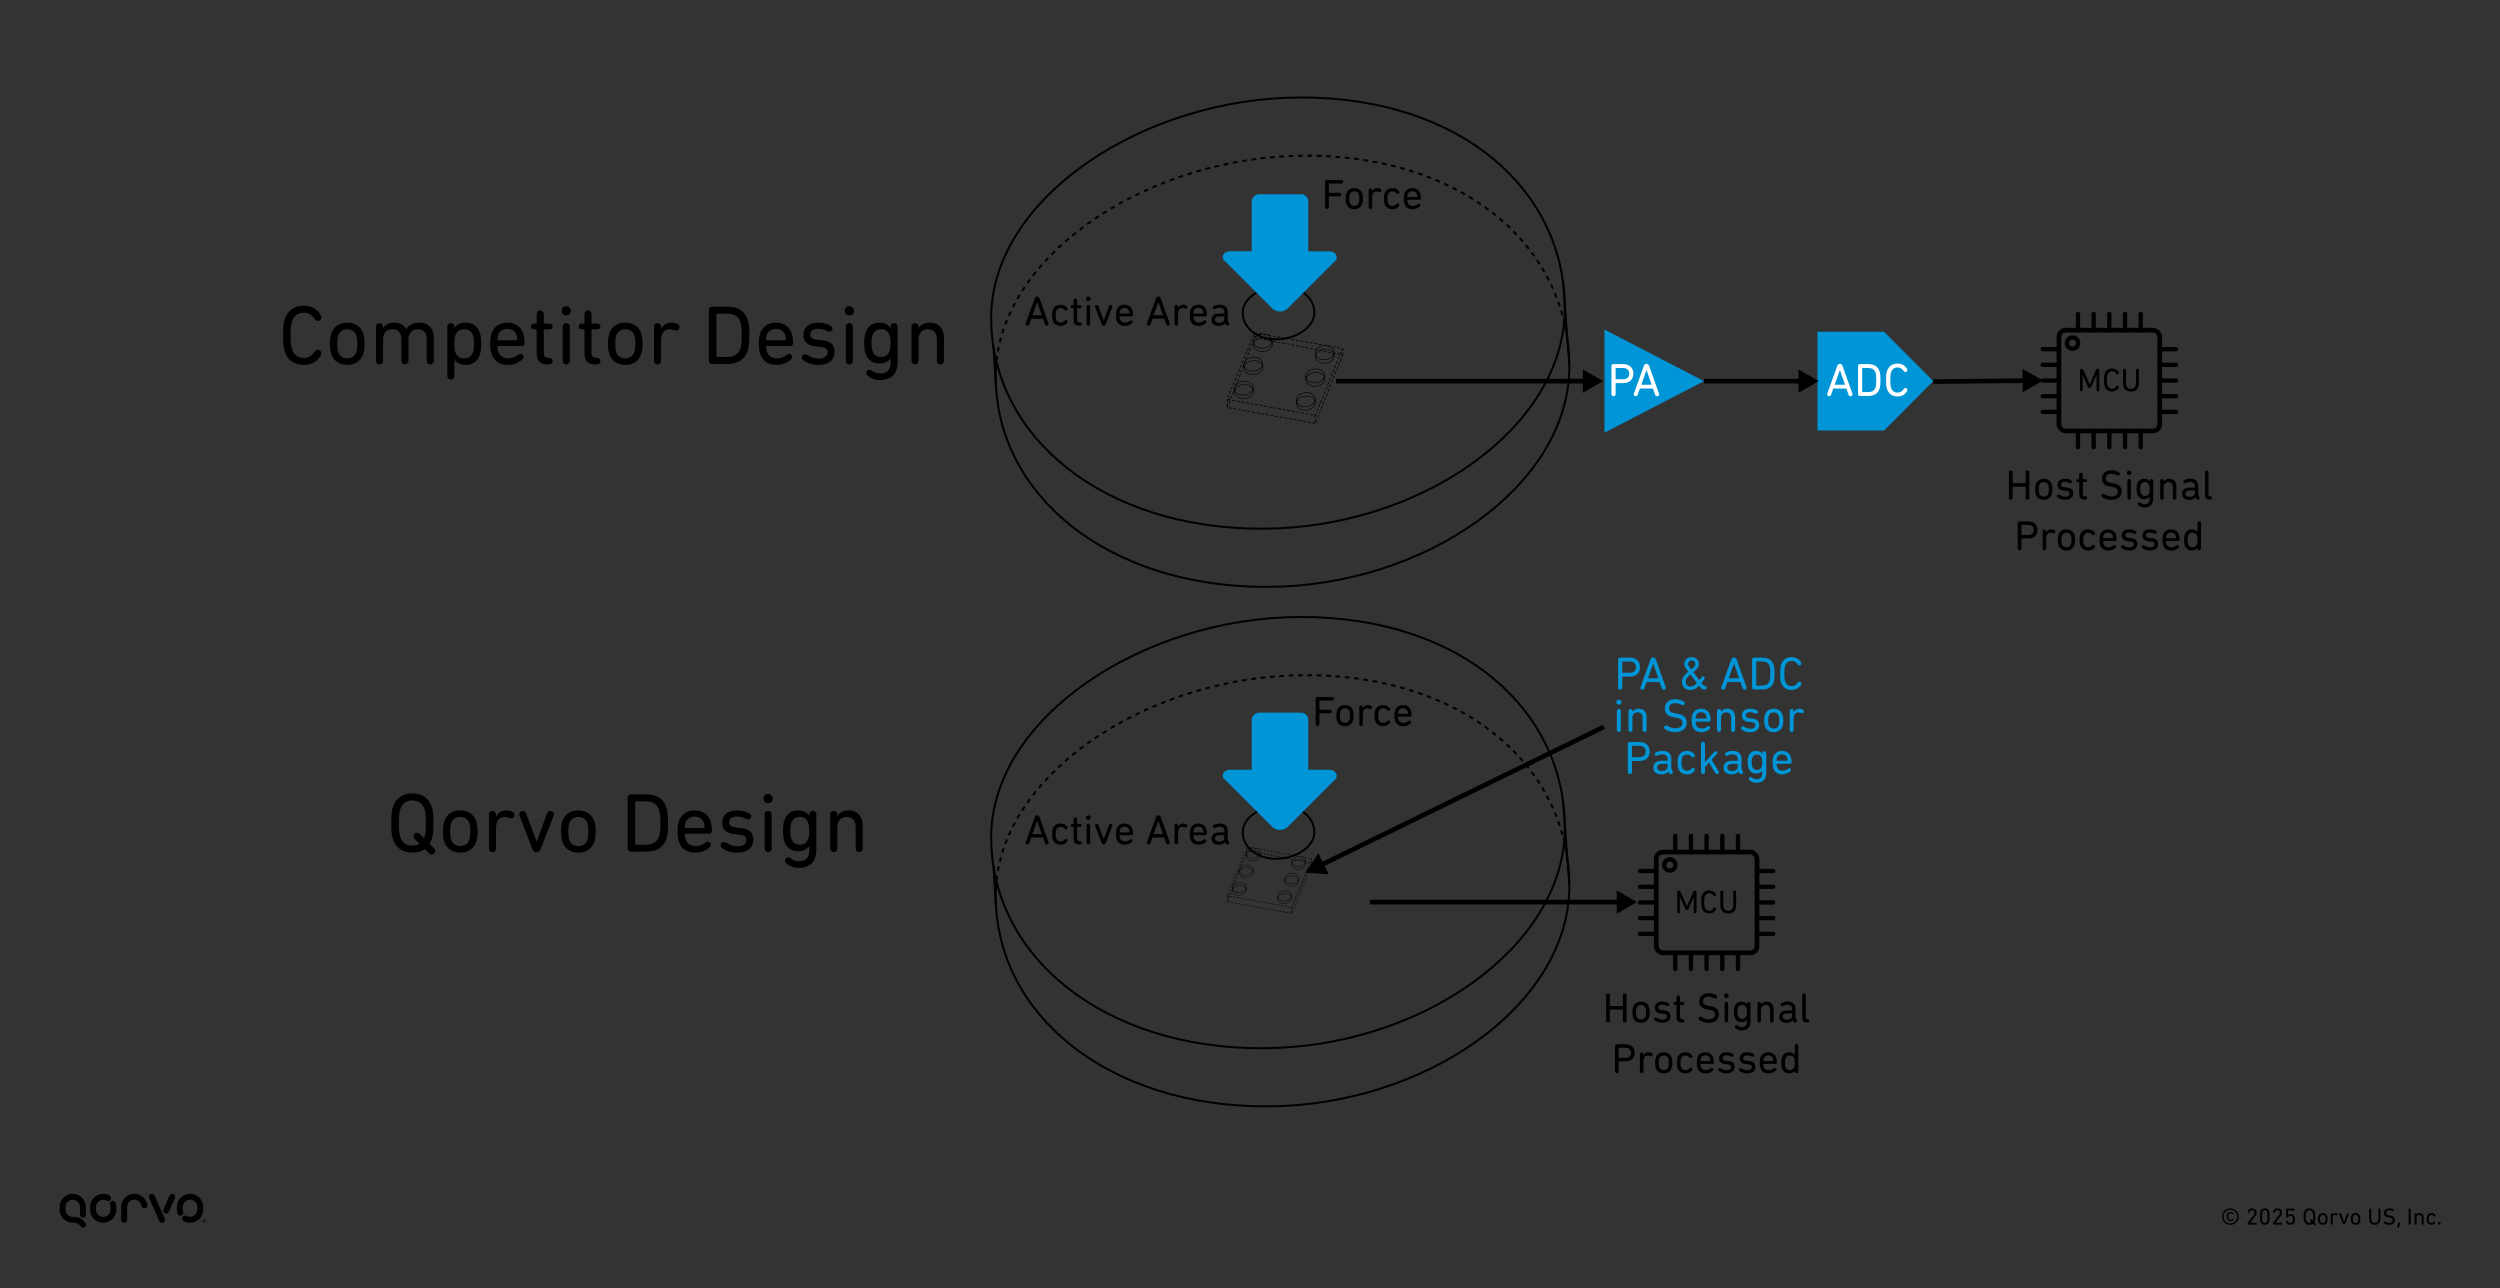 <?xml version="1.0" encoding="UTF-8"?>
<svg id="Layer_1" data-name="Layer 1" xmlns="http://www.w3.org/2000/svg" viewBox="0 0 960 494.73">
  <rect x="0" y="0" width="960" height="494.73" fill="#333333" stroke="none"/>
  <defs>
    <style>
      .cls-1, .cls-2, .cls-3, .cls-4, .cls-5, .cls-6, .cls-7, .cls-8, .cls-9, .cls-10, .cls-11, .cls-12, .cls-13, .cls-14, .cls-15, .cls-16 {
        fill: none;
        stroke: #000;
      }

      .cls-1, .cls-2, .cls-3, .cls-4, .cls-5, .cls-7, .cls-9, .cls-10, .cls-12, .cls-13, .cls-14, .cls-15, .cls-16 {
        stroke-miterlimit: 10;
      }

      .cls-1, .cls-2, .cls-3, .cls-7, .cls-9, .cls-10, .cls-11, .cls-16 {
        stroke-linecap: round;
      }

      .cls-1, .cls-5, .cls-13 {
        stroke-width: .78px;
      }

      .cls-2 {
        stroke-dasharray: .9 .9;
        stroke-width: .3px;
      }

      .cls-3 {
        stroke-dasharray: .68 .68;
        stroke-width: .23px;
      }

      .cls-4, .cls-6 {
        stroke-width: 1.8px;
      }

      .cls-5 {
        stroke-dasharray: 1.8 1.8;
      }

      .cls-6, .cls-8, .cls-11 {
        stroke-linejoin: round;
      }

      .cls-7 {
        stroke-dasharray: .58 .58;
        stroke-width: .19px;
      }

      .cls-8, .cls-11 {
        stroke-width: 1.66px;
      }

      .cls-17 {
        fill: #0095d7;
      }

      .cls-9 {
        stroke-dasharray: .5 .5;
        stroke-width: .17px;
      }

      .cls-10 {
        stroke-dasharray: .79 .79;
        stroke-width: .26px;
      }

      .cls-18 {
        fill: #fff;
      }

      .cls-19 {
        fill: #020000;
      }

      .cls-12 {
        stroke-width: .76px;
      }

      .cls-14 {
        stroke-width: .16px;
      }

      .cls-15 {
        stroke-width: .23px;
      }

      .cls-16 {
        stroke-dasharray: .66 .66;
        stroke-width: .22px;
      }
    </style>
  </defs>
  <g>
    <g id="Qorvo_logo" data-name="Qorvo logo">
      <path class="cls-19" d="M44.68,464.49c0,2.79-2.26,5.05-5.05,5.05s-5.05-2.26-5.05-5.05v-1.01c0-2.79,2.26-5.05,5.05-5.05.88,0,1.71.23,2.44.63h0c.35.19.59.57.59,1,0,.63-.51,1.14-1.14,1.14-.2,0-.39-.05-.56-.15h0c-.4-.22-.85-.34-1.33-.34-1.53,0-2.78,1.24-2.78,2.78v1.01c0,1.53,1.24,2.78,2.78,2.78s2.78-1.24,2.78-2.78v-1.01c0-.3-.06-.62-.15-.89,0,0-.05-.22-.05-.33,0-.63.51-1.14,1.14-1.14.5,0,.93.33,1.08.78,0,0,0,.02,0,.02.15.48.25,1.02.25,1.55v1.01ZM59.37,459.13c-.26-.59-.94-.86-1.52-.6-.58.26-.83.94-.57,1.53l3.88,8.78c.26.59.95.87,1.52.61.58-.26.83-.95.57-1.54,0,0-3.88-8.78-3.88-8.78ZM62.75,464.43c-.26.59,0,1.27.57,1.53.58.25,1.26-.01,1.52-.6l2.34-5.29c.26-.59,0-1.27-.57-1.53-.58-.25-1.26.02-1.52.61,0,0-2.34,5.29-2.34,5.29ZM56.56,462.63h0c-.4-2.38-2.48-4.2-4.98-4.2-2.79,0-5.05,2.26-5.05,5.05v4.92c0,.63.51,1.14,1.14,1.14s1.14-.51,1.14-1.14v-4.92c0-1.53,1.24-2.78,2.78-2.78,1.38,0,2.53,1.01,2.74,2.33h0c.09.54.56.95,1.12.95.63,0,1.14-.51,1.14-1.14,0-.07,0-.15-.02-.22ZM32.78,469.63c-.94-1.5-2.59-2.38-4.31-2.36h-.58,0c-1.52-.02-2.74-1.25-2.74-2.78v-1.01c0-1.53,1.24-2.78,2.78-2.78s2.78,1.24,2.78,2.78v2.97h0c0,.63.51,1.14,1.14,1.14s1.14-.51,1.14-1.14v-2.97c0-2.79-2.26-5.05-5.05-5.05s-5.05,2.26-5.05,5.05v1.01c0,2.78,2.24,5.03,5.01,5.05h0s.58,0,.58,0c.96-.01,1.88.47,2.4,1.31h0c.29.47.88.67,1.4.46.58-.24.85-.91.62-1.48-.03-.07-.06-.13-.1-.19ZM67.94,464.49c0,.53.09,1.07.25,1.55,0,0,0,.02,0,.02.15.46.58.78,1.08.78.63,0,1.14-.51,1.14-1.14,0-.12-.05-.33-.05-.33-.09-.27-.15-.59-.15-.89v-1.01c0-1.53,1.24-2.78,2.78-2.78s2.78,1.24,2.78,2.78v1.01c0,1.53-1.24,2.78-2.78,2.78-.48,0-.94-.12-1.33-.34h0c-.17-.09-.36-.15-.56-.15-.63,0-1.14.51-1.14,1.14,0,.43.24.81.59,1h0c.72.4,1.55.63,2.44.63,2.79,0,5.05-2.26,5.05-5.05v-1.01c0-2.79-2.26-5.05-5.05-5.05-2.79,0-5.05,2.26-5.05,5.05v1.01Z"/>
      <path class="cls-19" d="M77.75,468.87c0-.37.29-.66.66-.66s.66.29.66.66-.28.66-.66.66-.66-.29-.66-.66ZM78.95,468.87c0-.31-.23-.54-.54-.54s-.54.23-.54.54.23.55.54.55.54-.23.54-.55ZM78.15,469.17v-.6s.03-.07.06-.07h.24c.15,0,.24.08.24.22,0,.1-.04.17-.13.2l.11.22s.01.03.01.04c0,.03-.02.06-.06.06-.03,0-.05-.01-.06-.04l-.13-.26h-.14s-.01,0-.01.01v.22s-.03.07-.07.07c-.04,0-.06-.03-.06-.07ZM78.57,468.72c0-.07-.04-.1-.12-.1h-.15s-.01,0-.01.01v.18s0,.01.01.01h.15c.08,0,.12-.04.12-.1Z"/>
    </g>
    <g>
      <path d="M853.3,467.17c0-1.78,1.38-3.16,3.16-3.16s3.16,1.38,3.16,3.16-1.38,3.16-3.16,3.16-3.16-1.38-3.16-3.16ZM859.05,467.17c0-1.5-1.12-2.61-2.59-2.61s-2.59,1.12-2.59,2.61,1.12,2.61,2.59,2.61,2.59-1.12,2.59-2.61ZM855.16,467.99c-.06-.18-.1-.4-.1-.82s.04-.64.1-.82c.22-.62.7-.95,1.38-.95.5,0,.87.22,1.09.5.04.05.07.13.07.19,0,.14-.11.28-.27.28-.09,0-.17-.04-.24-.13-.16-.19-.33-.29-.65-.29-.38,0-.67.16-.79.54-.04.14-.07.31-.07.68s.03.53.07.67c.13.38.41.54.79.54.31,0,.49-.1.65-.29.07-.08.15-.13.24-.13.16,0,.27.13.27.28,0,.06-.03.13-.07.19-.22.29-.58.5-1.09.5-.68,0-1.16-.33-1.38-.95Z"/>
      <path d="M863.23,469.39l2.09-2.67c.28-.36.42-.68.42-1.05,0-.56-.37-.96-.96-.96-.54,0-.84.29-.97.74-.06.2-.2.3-.35.3-.22,0-.38-.13-.38-.35,0-.04,0-.1.02-.14.14-.63.69-1.25,1.71-1.25s1.71.71,1.71,1.67c0,.55-.22,1.01-.6,1.49l-1.87,2.35v.02h2.17c.23,0,.37.14.37.35s-.13.35-.37.35h-2.83c-.23,0-.37-.14-.37-.33,0-.16.06-.29.22-.5Z"/>
      <path d="M867.87,467.17c0-1.44.06-1.76.14-2,.24-.75.83-1.16,1.67-1.16s1.43.41,1.67,1.16c.07.23.13.56.13,2s-.06,1.76-.13,2c-.24.75-.83,1.16-1.67,1.16s-1.43-.41-1.67-1.16c-.07-.23-.14-.56-.14-2ZM869.68,469.62c.45,0,.78-.21.93-.61.06-.19.1-.45.1-1.84s-.04-1.66-.1-1.85c-.14-.41-.48-.61-.93-.61s-.78.21-.93.61c-.06.19-.1.45-.1,1.85s.04,1.66.1,1.84c.14.41.48.61.93.61Z"/>
      <path d="M872.98,469.39l2.09-2.67c.28-.36.42-.68.42-1.05,0-.56-.37-.96-.96-.96-.54,0-.84.29-.97.74-.06.2-.2.3-.35.3-.22,0-.38-.13-.38-.35,0-.04,0-.1.02-.14.14-.63.69-1.25,1.71-1.25s1.71.71,1.71,1.67c0,.55-.22,1.01-.6,1.49l-1.87,2.35v.02h2.17c.23,0,.37.14.37.35s-.13.35-.37.35h-2.83c-.23,0-.37-.14-.37-.33,0-.16.06-.29.22-.5Z"/>
      <path d="M877.8,469.1c0-.2.14-.34.37-.34.16,0,.27.09.35.26.18.38.5.6.97.6.42,0,.78-.22.91-.6.05-.17.08-.41.08-.77s-.03-.59-.09-.77c-.13-.41-.45-.59-.87-.59-.4,0-.65.15-.86.46-.14.2-.25.27-.42.27-.23,0-.36-.14-.36-.39v-2.79c0-.21.13-.33.33-.33h2.59c.23,0,.37.14.37.35s-.13.35-.37.35h-2.17s-.05.02-.05.05v1.73h.02c.16-.22.52-.41,1.03-.41.75,0,1.29.35,1.5,1.01.08.26.13.56.13,1.05,0,.43-.04.76-.13,1-.22.69-.85,1.08-1.64,1.08-.86,0-1.48-.45-1.67-1.06-.02-.04-.03-.12-.03-.16Z"/>
      <path d="M884.76,468.88c-.14-.44-.17-.84-.17-1.71s.03-1.27.17-1.71c.31-.94,1.02-1.45,2.07-1.45s1.77.51,2.08,1.45c.14.44.17.84.17,1.71s-.03,1.27-.17,1.71c-.06.19-.14.35-.23.5l.48.48c.09.09.13.19.13.3,0,.2-.16.37-.37.37-.13,0-.22-.05-.31-.13l-.44-.44c-.35.25-.8.38-1.33.38-1.05,0-1.76-.51-2.07-1.45ZM887.6,469.38l-.5-.51c-.09-.09-.13-.19-.13-.3,0-.2.16-.37.37-.37.13,0,.22.05.31.13l.43.44.05-.14c.1-.3.14-.66.14-1.47s-.05-1.17-.14-1.47c-.18-.57-.58-.95-1.3-.95s-1.11.38-1.29.95c-.1.3-.14.66-.14,1.47s.04,1.17.14,1.47c.18.57.59.95,1.29.95.31,0,.57-.07.76-.2Z"/>
      <path d="M890.24,469.17c-.1-.3-.14-.59-.14-1.1s.04-.79.14-1.09c.23-.74.86-1.16,1.7-1.16s1.47.42,1.7,1.16c.1.3.14.59.14,1.09s-.04.8-.14,1.1c-.23.73-.86,1.16-1.7,1.16s-1.47-.43-1.7-1.16ZM892.92,468.95c.07-.23.1-.47.1-.88s-.03-.64-.1-.87c-.14-.43-.5-.67-.97-.67s-.83.24-.97.67c-.07.23-.1.46-.1.87s.03.65.1.88c.14.43.5.67.97.67s.83-.24.97-.67Z"/>
      <path d="M895.01,469.87v-3.59c0-.25.16-.41.38-.41s.38.15.38.41v.2h0c.18-.39.58-.66,1.11-.66.3,0,.5.07.64.15.15.08.22.2.22.32,0,.22-.15.38-.38.38-.05,0-.13-.02-.19-.05-.16-.06-.31-.11-.5-.11-.65,0-.91.54-.91,1.26v2.09c0,.25-.16.41-.38.41s-.38-.15-.38-.41Z"/>
      <path d="M899.59,469.81l-1.3-3.39c-.03-.07-.04-.13-.04-.19,0-.2.14-.36.37-.36.18,0,.3.11.36.27l1.12,3h.02l1.09-3c.06-.16.18-.27.36-.27.23,0,.37.16.37.36,0,.06,0,.12-.04.19l-1.31,3.39c-.13.35-.25.47-.5.47s-.36-.12-.5-.47Z"/>
      <path d="M902.84,469.17c-.1-.3-.14-.59-.14-1.1s.04-.79.14-1.09c.23-.74.86-1.16,1.7-1.16s1.47.42,1.7,1.16c.1.3.14.59.14,1.09s-.04.8-.14,1.1c-.23.73-.86,1.16-1.7,1.16s-1.47-.43-1.7-1.16ZM905.52,468.95c.07-.23.1-.47.1-.88s-.03-.64-.1-.87c-.14-.43-.5-.67-.97-.67s-.83.24-.97.67c-.07.23-.1.46-.1.87s.03.65.1.88c.14.43.5.67.97.67s.83-.24.97-.67Z"/>
      <path d="M913.28,464.49c0-.27.16-.43.41-.43s.4.16.4.43v3.59c0,1.49-.86,2.24-2.17,2.24s-2.16-.75-2.16-2.24v-3.59c0-.27.16-.43.41-.43s.4.16.4.43v3.59c0,.99.55,1.49,1.37,1.49s1.36-.5,1.36-1.49v-3.59Z"/>
      <path d="M915.5,469.75c-.13-.09-.2-.21-.2-.35,0-.2.15-.38.39-.38.09,0,.18.04.25.08.44.28.94.48,1.52.48.86,0,1.37-.41,1.37-1.04,0-.52-.29-.85-1.28-1l-.3-.04c-1.23-.19-1.81-.74-1.81-1.7,0-1.09.77-1.78,2-1.78.66,0,1.25.19,1.62.41.15.1.22.22.22.35,0,.2-.15.36-.36.36-.08,0-.18-.04-.26-.07-.39-.17-.79-.31-1.24-.31-.77,0-1.16.42-1.16.99,0,.51.32.84,1.27.98l.3.04c1.23.19,1.82.74,1.82,1.72,0,1.06-.76,1.84-2.24,1.84-.79,0-1.47-.28-1.9-.58Z"/>
      <path d="M920.96,469.66c.06-.18.18-.28.34-.28.2,0,.36.13.36.34,0,.05,0,.13-.03.18l-.44,1.3c-.06.18-.18.28-.34.28-.2,0-.34-.13-.34-.34,0-.05,0-.13.03-.18l.42-1.3Z"/>
      <path d="M924.91,464.49c0-.27.16-.43.41-.43s.4.16.4.43v5.35c0,.27-.16.43-.4.43s-.41-.16-.41-.43v-5.35Z"/>
      <path d="M927.21,466.28c0-.25.16-.41.38-.41s.38.15.38.41v.13h0c.21-.33.62-.58,1.21-.58.94,0,1.49.64,1.49,1.62v2.43c0,.25-.16.41-.38.41s-.38-.15-.38-.41v-2.25c0-.69-.32-1.1-.96-1.1-.58,0-.99.41-.99,1.05v2.3c0,.25-.16.41-.38.41s-.38-.15-.38-.41v-3.59Z"/>
      <path d="M931.98,469.17c-.08-.26-.13-.61-.13-1.1s.05-.83.13-1.09c.24-.75.87-1.16,1.7-1.16.65,0,1.11.28,1.38.63.07.1.11.18.11.28,0,.19-.14.33-.33.33-.13,0-.23-.07-.33-.18-.2-.22-.43-.36-.82-.36-.47,0-.82.22-.96.67-.07.23-.1.5-.1.87s.03.66.1.88c.14.45.5.67.96.67.39,0,.62-.14.82-.36.1-.11.2-.18.33-.18.19,0,.33.14.33.33,0,.1-.04.18-.11.28-.27.35-.73.63-1.38.63-.83,0-1.46-.41-1.7-1.16Z"/>
      <path d="M936.67,469.25c.28,0,.51.23.51.51s-.23.51-.51.51-.51-.23-.51-.51.23-.51.51-.51Z"/>
    </g>
  </g>
  <g>
    <g>
      <g>
        <polygon class="cls-2" points="481.77 127.73 515.57 133.82 505.07 159.49 471.22 153.33 481.77 127.73"/>
        <polygon class="cls-2" points="481.84 129.6 515.61 136.28 505.07 162.59 471.22 156.43 481.84 129.6"/>
        <line class="cls-2" x1="471.26" y1="153.51" x2="471.26" y2="156.74"/>
        <line class="cls-2" x1="504.99" y1="159.49" x2="504.99" y2="162.72"/>
        <line class="cls-10" x1="515.69" y1="133.81" x2="515.69" y2="136.3"/>
        <line class="cls-3" x1="481.77" y1="127.73" x2="481.77" y2="129.6"/>
      </g>
      <path class="cls-12" d="M504.71,120.07c0,5.64-7.06,10.22-14.65,10.22s-12.85-4.58-12.85-10.22,7.06-10.22,14.65-10.22,12.85,4.58,12.85,10.22Z"/>
      <g>
        <g>
          <path class="cls-15" d="M505.05,154.74c0,1.49-1.82,2.76-3.81,2.76s-3.39-1.15-3.39-2.65,1.91-2.76,3.89-2.76,3.31,1.15,3.31,2.65Z"/>
          <path class="cls-15" d="M504.99,153.41c0,1.49-1.82,2.76-3.81,2.76s-3.39-1.15-3.39-2.65,1.91-2.76,3.89-2.76,3.31,1.15,3.31,2.65Z"/>
        </g>
        <line class="cls-15" x1="504.99" y1="153.33" x2="505.04" y2="154.8"/>
        <line class="cls-15" x1="497.79" y1="153.56" x2="497.86" y2="155.12"/>
      </g>
      <g>
        <g>
          <path class="cls-15" d="M508.67,145.6c0,1.49-1.82,2.76-3.81,2.76s-3.39-1.15-3.39-2.65,1.91-2.76,3.89-2.76,3.31,1.15,3.31,2.65Z"/>
          <path class="cls-15" d="M508.62,144.27c0,1.49-1.82,2.76-3.81,2.76s-3.39-1.15-3.39-2.65,1.91-2.76,3.89-2.76,3.31,1.15,3.31,2.65Z"/>
        </g>
        <line class="cls-15" x1="508.61" y1="144.19" x2="508.67" y2="145.66"/>
        <line class="cls-15" x1="501.42" y1="144.42" x2="501.49" y2="145.98"/>
      </g>
      <g>
        <g>
          <path class="cls-15" d="M512.3,136.72c0,1.49-1.82,2.76-3.81,2.76s-3.39-1.15-3.39-2.65,1.91-2.76,3.89-2.76,3.31,1.15,3.31,2.65Z"/>
          <path class="cls-15" d="M512.24,135.39c0,1.49-1.82,2.76-3.81,2.76s-3.39-1.15-3.39-2.65,1.91-2.76,3.89-2.76,3.31,1.15,3.31,2.65Z"/>
        </g>
        <line class="cls-15" x1="512.24" y1="135.31" x2="512.3" y2="136.78"/>
        <line class="cls-15" x1="505.04" y1="135.54" x2="505.12" y2="137.1"/>
      </g>
      <g>
        <g>
          <path class="cls-15" d="M481.25,150.33c0,1.49-1.82,2.76-3.81,2.76s-3.39-1.15-3.39-2.65,1.91-2.76,3.89-2.76,3.31,1.15,3.31,2.65Z"/>
          <path class="cls-15" d="M481.2,149c0,1.49-1.82,2.76-3.81,2.76s-3.39-1.15-3.39-2.65,1.91-2.76,3.89-2.76,3.31,1.15,3.31,2.65Z"/>
        </g>
        <line class="cls-15" x1="481.2" y1="148.91" x2="481.25" y2="150.39"/>
        <line class="cls-15" x1="474" y1="149.15" x2="474.07" y2="150.71"/>
      </g>
      <g>
        <g>
          <path class="cls-15" d="M484.91,141.12c0,1.49-1.82,2.76-3.81,2.76s-3.39-1.15-3.39-2.65,1.91-2.76,3.89-2.76,3.31,1.15,3.31,2.65Z"/>
          <path class="cls-15" d="M484.86,139.79c0,1.49-1.82,2.76-3.81,2.76s-3.39-1.15-3.39-2.65,1.91-2.76,3.89-2.76,3.31,1.15,3.31,2.65Z"/>
        </g>
        <line class="cls-15" x1="484.85" y1="139.71" x2="484.91" y2="141.18"/>
        <line class="cls-15" x1="477.66" y1="139.94" x2="477.73" y2="141.5"/>
      </g>
      <g>
        <g>
          <path class="cls-15" d="M488.54,132.24c0,1.49-1.82,2.76-3.81,2.76s-3.39-1.15-3.39-2.65,1.91-2.76,3.89-2.76,3.31,1.15,3.31,2.65Z"/>
          <path class="cls-15" d="M488.48,130.91c0,1.49-1.82,2.76-3.81,2.76s-3.39-1.15-3.39-2.65,1.91-2.76,3.89-2.76,3.31,1.15,3.31,2.65Z"/>
        </g>
        <line class="cls-15" x1="488.48" y1="130.83" x2="488.54" y2="132.3"/>
        <line class="cls-15" x1="481.28" y1="131.06" x2="481.36" y2="132.63"/>
      </g>
      <g>
        <g>
          <path class="cls-1" d="M600.81,124.29c1.2,5.3,1.82,10.81,1.82,16.48,0,45.73-55.61,84.6-116.44,84.6s-103.84-35.27-103.84-81c0-1.5.06-2.98.19-4.46"/>
          <path class="cls-5" d="M382.67,138.53c4.68-43.15,60.6-78.76,118.82-78.76,52.78,0,90.12,26.56,99.07,63.46"/>
          <path class="cls-13" d="M600.89,118.43c0,45.73-55.61,84.6-116.44,84.6s-103.84-35.27-103.84-81,58.31-84.6,119.14-84.6,101.14,35.27,101.14,81Z"/>
        </g>
        <line class="cls-13" x1="381.48" y1="133.18" x2="382.46" y2="148.37"/>
        <line class="cls-13" x1="600.21" y1="108.29" x2="602.63" y2="140.29"/>
      </g>
    </g>
    <g>
      <path d="M393.93,124.05l3.39-9.38c.18-.52.45-.81.94-.81s.79.29.97.81l3.34,9.38c.03.1.07.21.07.32,0,.41-.31.66-.68.66-.32,0-.58-.18-.7-.52l-.75-2.12h-4.52l-.75,2.12c-.11.34-.37.52-.7.52-.37,0-.68-.26-.68-.66,0-.11.03-.23.06-.32ZM400.04,121.07l-1.75-5.01h-.05l-1.78,5.01h3.58Z"/>
      <path d="M404.22,123.05c-.15-.47-.24-1.1-.24-1.98s.1-1.49.24-1.96c.44-1.34,1.57-2.09,3.06-2.09,1.17,0,1.99.5,2.48,1.13.13.18.2.32.2.5,0,.34-.26.6-.6.6-.24,0-.42-.13-.6-.32-.36-.39-.78-.65-1.47-.65-.84,0-1.47.4-1.73,1.22-.13.4-.18.89-.18,1.57s.05,1.18.18,1.59c.26.81.89,1.22,1.73,1.22.7,0,1.12-.26,1.47-.65.18-.19.36-.32.6-.32.34,0,.6.26.6.6,0,.18-.07.32-.2.5-.49.63-1.31,1.13-2.48,1.13-1.49,0-2.63-.75-3.06-2.09Z"/>
      <path d="M414.43,125.04c-1.59,0-2.17-.66-2.17-2.28v-4.36c0-.06-.03-.1-.1-.1h-.44c-.37,0-.58-.23-.58-.55s.21-.55.58-.55h.44c.06,0,.1-.03.1-.1v-1.7c0-.45.29-.73.68-.73s.68.28.68.73v1.7c0,.06.03.1.1.1h1.02c.37,0,.58.23.58.55s-.21.55-.58.55h-1.02c-.06,0-.1.03-.1.1v4.31c0,.83.21,1.07,1.04,1.07.42,0,.67.26.67.63s-.24.63-.73.63h-.16Z"/>
      <path d="M417.04,114.75c0-.5.41-.89.89-.89s.89.39.89.89-.41.89-.89.89-.89-.41-.89-.89ZM417.25,117.85c0-.45.29-.73.68-.73s.68.28.68.73v6.47c0,.45-.29.73-.68.73s-.68-.28-.68-.73v-6.47Z"/>
      <path d="M422.92,124.2l-2.35-6.09c-.05-.13-.06-.23-.06-.34,0-.36.26-.65.66-.65.32,0,.54.19.65.49l2.01,5.4h.03l1.96-5.4c.11-.29.32-.49.65-.49.41,0,.67.29.67.65,0,.11-.02.21-.07.34l-2.37,6.09c-.24.63-.45.84-.89.84s-.65-.21-.89-.84Z"/>
      <path d="M428.78,123.03c-.16-.49-.26-1.04-.26-1.96s.08-1.47.24-1.96c.44-1.34,1.56-2.09,3.03-2.09s2.63.75,3.05,2.07c.18.52.26,1.12.26,1.88,0,.31-.21.52-.54.52h-4.55c-.06,0-.1.03-.1.1,0,.37.03.63.13.94.29.89,1,1.34,1.96,1.34.76,0,1.28-.23,1.86-.66.16-.13.31-.19.47-.19.32,0,.57.24.57.57,0,.19-.08.36-.21.49-.67.62-1.59,1.07-2.79,1.07-1.6,0-2.69-.75-3.13-2.11ZM433.61,120.41c.06,0,.1-.03.1-.1,0-.36-.03-.63-.11-.88-.26-.78-.91-1.22-1.78-1.22s-1.52.44-1.78,1.22c-.08.24-.11.52-.11.88,0,.06.03.1.1.1h3.6Z"/>
      <path d="M440.48,124.05l3.39-9.38c.18-.52.45-.81.94-.81s.79.29.97.81l3.34,9.38c.03.1.07.21.07.32,0,.41-.31.66-.68.66-.32,0-.58-.18-.7-.52l-.75-2.12h-4.52l-.75,2.12c-.11.34-.37.52-.7.52-.37,0-.68-.26-.68-.66,0-.11.03-.23.06-.32ZM446.58,121.07l-1.75-5.01h-.05l-1.78,5.01h3.58Z"/>
      <path d="M451.04,124.31v-6.47c0-.45.29-.73.68-.73s.68.28.68.73v.36h.02c.32-.7,1.04-1.18,1.99-1.18.54,0,.89.13,1.15.28.28.15.39.36.39.58,0,.39-.28.68-.68.68-.1,0-.23-.03-.34-.08-.29-.11-.57-.19-.89-.19-1.17,0-1.64.97-1.64,2.27v3.76c0,.45-.29.73-.68.73s-.68-.28-.68-.73Z"/>
      <path d="M457.13,123.03c-.16-.49-.26-1.04-.26-1.96s.08-1.47.24-1.96c.44-1.34,1.56-2.09,3.03-2.09s2.63.75,3.05,2.07c.18.52.26,1.12.26,1.88,0,.31-.21.52-.54.52h-4.55c-.06,0-.1.03-.1.1,0,.37.03.63.13.94.29.89,1,1.34,1.96,1.34.76,0,1.28-.23,1.86-.66.16-.13.31-.19.47-.19.32,0,.57.24.57.57,0,.19-.08.36-.21.49-.67.62-1.59,1.07-2.79,1.07-1.6,0-2.69-.75-3.13-2.11ZM461.96,120.41c.06,0,.1-.03.1-.1,0-.36-.03-.63-.11-.88-.26-.78-.91-1.22-1.78-1.22s-1.52.44-1.78,1.22c-.08.24-.11.52-.11.88,0,.06.03.1.1.1h3.6Z"/>
      <path d="M471.99,124.39c0,.37-.29.65-.7.65-.24,0-.44-.11-.6-.34l-.31-.49h-.02c-.52.58-1.25.92-2.38.92-1.73,0-2.74-.86-2.74-2.33,0-1.6,1.1-2.4,3.03-2.4h1.77c.07,0,.1-.03.1-.1v-.37c0-1.09-.5-1.7-1.86-1.7-.6,0-1.21.19-1.59.39-.13.06-.28.11-.39.11-.36,0-.58-.23-.58-.58,0-.21.1-.42.32-.55.49-.32,1.3-.58,2.37-.58,2.07,0,3.05.99,3.05,2.9v2.79c0,.41.03.57.15.79l.28.5c.07.11.11.26.11.39ZM470.14,122.45v-.86c0-.06-.03-.1-.1-.1h-1.56c-1.33,0-1.93.39-1.93,1.26,0,.81.58,1.22,1.62,1.22,1.2,0,1.96-.57,1.96-1.52Z"/>
    </g>
    <g>
      <path d="M508.81,69.8c0-.39.24-.65.65-.65h5.66c.44,0,.71.29.71.66s-.28.68-.71.68h-4.76c-.06,0-.1.03-.1.1v3.35c0,.06.03.1.1.1h3.97c.44,0,.71.29.71.66s-.28.68-.71.68h-3.97c-.06,0-.1.03-.1.08v4c0,.49-.29.78-.71.78s-.73-.29-.73-.78v-9.67Z"/>
      <path d="M516.99,78.26c-.18-.53-.26-1.07-.26-1.98s.08-1.43.26-1.96c.42-1.33,1.56-2.09,3.06-2.09s2.64.76,3.06,2.09c.18.54.26,1.07.26,1.96s-.08,1.44-.26,1.98c-.42,1.31-1.56,2.09-3.06,2.09s-2.64-.78-3.06-2.09ZM521.8,77.87c.13-.42.18-.84.18-1.59s-.05-1.15-.18-1.57c-.26-.78-.89-1.22-1.75-1.22s-1.49.44-1.75,1.22c-.13.42-.18.83-.18,1.57s.05,1.17.18,1.59c.26.78.89,1.22,1.75,1.22s1.49-.44,1.75-1.22Z"/>
      <path d="M525.56,79.53v-6.47c0-.45.29-.73.68-.73s.68.28.68.73v.36h.02c.32-.7,1.04-1.18,1.99-1.18.54,0,.89.13,1.15.28.28.15.39.36.39.58,0,.39-.28.68-.68.68-.1,0-.23-.03-.34-.08-.29-.11-.57-.19-.89-.19-1.17,0-1.64.97-1.64,2.27v3.76c0,.45-.29.73-.68.73s-.68-.28-.68-.73Z"/>
      <path d="M531.63,78.26c-.15-.47-.24-1.1-.24-1.98s.1-1.49.24-1.96c.44-1.34,1.57-2.09,3.06-2.09,1.17,0,1.99.5,2.48,1.13.13.18.2.32.2.5,0,.34-.26.6-.6.6-.24,0-.42-.13-.6-.32-.36-.39-.78-.65-1.47-.65-.84,0-1.47.4-1.73,1.22-.13.4-.18.89-.18,1.57s.05,1.18.18,1.59c.26.81.89,1.22,1.73,1.22.7,0,1.12-.26,1.47-.65.18-.19.36-.32.6-.32.34,0,.6.26.6.6,0,.18-.07.32-.2.5-.49.63-1.31,1.13-2.48,1.13-1.49,0-2.63-.75-3.06-2.09Z"/>
      <path d="M539.3,78.24c-.16-.49-.26-1.04-.26-1.96s.08-1.47.24-1.96c.44-1.34,1.56-2.09,3.03-2.09s2.63.75,3.05,2.07c.18.52.26,1.12.26,1.88,0,.31-.21.52-.54.52h-4.55c-.06,0-.1.03-.1.1,0,.37.03.63.13.94.29.89,1,1.34,1.96,1.34.76,0,1.28-.23,1.86-.66.16-.13.31-.19.47-.19.32,0,.57.24.57.57,0,.19-.08.36-.21.49-.67.62-1.59,1.07-2.79,1.07-1.6,0-2.69-.75-3.13-2.11ZM544.12,75.62c.06,0,.1-.03.1-.1,0-.36-.03-.63-.11-.88-.26-.78-.91-1.22-1.78-1.22s-1.52.44-1.78,1.22c-.08.24-.11.52-.11.88,0,.06.03.1.1.1h3.6Z"/>
    </g>
    <g>
      <path class="cls-17" d="M513.23,99.67l-18.71,18.71c-1.66,1.66-4.36,1.66-6.02,0l-18.71-18.71h43.44Z"/>
      <rect class="cls-17" x="477.1" y="78.16" width="28.83" height="21.68" rx="2.7" ry="2.7" transform="translate(580.52 -402.51) rotate(90)"/>
      <path class="cls-17" d="M472.45,100.92c-1.62,0-2.93-1-2.93-2.23s1.33-2.21,2.95-2.2l37.9.02c1.62,0,2.93,1,2.93,2.23s-1.33,2.21-2.95,2.2"/>
    </g>
    <g>
      <path d="M393.93,323.27l3.39-9.38c.18-.52.45-.81.94-.81s.79.29.97.81l3.34,9.38c.03.1.07.21.07.32,0,.4-.31.66-.68.66-.32,0-.58-.18-.7-.52l-.75-2.12h-4.52l-.75,2.12c-.11.34-.37.52-.7.52-.37,0-.68-.26-.68-.66,0-.11.03-.23.06-.32ZM400.04,320.29l-1.75-5.01h-.05l-1.78,5.01h3.58Z"/>
      <path d="M404.22,322.27c-.15-.47-.24-1.1-.24-1.98s.1-1.49.24-1.96c.44-1.35,1.57-2.09,3.06-2.09,1.17,0,1.99.5,2.48,1.13.13.18.2.32.2.5,0,.34-.26.6-.6.6-.24,0-.42-.13-.6-.32-.36-.39-.78-.65-1.47-.65-.84,0-1.47.41-1.73,1.22-.13.41-.18.89-.18,1.57s.05,1.18.18,1.59c.26.81.89,1.21,1.73,1.21.7,0,1.12-.26,1.47-.65.18-.19.36-.32.6-.32.34,0,.6.26.6.6,0,.18-.07.32-.2.5-.49.63-1.31,1.13-2.48,1.13-1.49,0-2.63-.75-3.06-2.09Z"/>
      <path d="M414.43,324.26c-1.59,0-2.17-.66-2.17-2.29v-4.36c0-.07-.03-.1-.1-.1h-.44c-.37,0-.58-.23-.58-.55s.21-.55.58-.55h.44c.06,0,.1-.03.1-.1v-1.7c0-.45.29-.73.68-.73s.68.28.68.73v1.7c0,.06.03.1.1.1h1.02c.37,0,.58.23.58.55s-.21.55-.58.55h-1.02c-.06,0-.1.03-.1.1v4.31c0,.83.21,1.07,1.04,1.07.42,0,.67.26.67.63s-.24.63-.73.63h-.16Z"/>
      <path d="M417.04,313.97c0-.5.41-.89.89-.89s.89.39.89.89-.41.89-.89.89-.89-.41-.89-.89ZM417.25,317.07c0-.45.29-.73.68-.73s.68.28.68.73v6.47c0,.45-.29.73-.68.73s-.68-.28-.68-.73v-6.47Z"/>
      <path d="M422.92,323.42l-2.35-6.09c-.05-.13-.06-.23-.06-.34,0-.36.26-.65.66-.65.32,0,.54.19.65.49l2.01,5.4h.03l1.96-5.4c.11-.29.32-.49.65-.49.41,0,.67.29.67.65,0,.11-.02.21-.07.34l-2.37,6.09c-.24.63-.45.84-.89.84s-.65-.21-.89-.84Z"/>
      <path d="M428.78,322.25c-.16-.49-.26-1.04-.26-1.96s.08-1.47.24-1.96c.44-1.35,1.56-2.09,3.03-2.09s2.63.75,3.05,2.07c.18.52.26,1.12.26,1.88,0,.31-.21.52-.54.52h-4.55c-.06,0-.1.03-.1.1,0,.37.03.63.13.94.29.89,1,1.34,1.96,1.34.76,0,1.28-.23,1.86-.66.16-.13.31-.19.47-.19.32,0,.57.24.57.57,0,.19-.08.36-.21.49-.67.62-1.59,1.07-2.79,1.07-1.6,0-2.69-.75-3.13-2.11ZM433.61,319.63c.06,0,.1-.03.1-.1,0-.36-.03-.63-.11-.88-.26-.78-.91-1.22-1.78-1.22s-1.52.44-1.78,1.22c-.08.24-.11.52-.11.88,0,.06.03.1.1.1h3.6Z"/>
      <path d="M440.48,323.27l3.39-9.38c.18-.52.45-.81.94-.81s.79.29.97.81l3.34,9.38c.03.1.07.21.07.32,0,.4-.31.66-.68.66-.32,0-.58-.18-.7-.52l-.75-2.12h-4.52l-.75,2.12c-.11.34-.37.52-.7.52-.37,0-.68-.26-.68-.66,0-.11.03-.23.06-.32ZM446.58,320.29l-1.75-5.01h-.05l-1.78,5.01h3.58Z"/>
      <path d="M451.04,323.53v-6.47c0-.45.29-.73.68-.73s.68.28.68.73v.36h.02c.32-.7,1.04-1.18,1.99-1.18.54,0,.89.13,1.15.28.28.15.39.36.39.58,0,.39-.28.68-.68.68-.1,0-.23-.03-.34-.08-.29-.11-.57-.2-.89-.2-1.17,0-1.64.97-1.64,2.27v3.76c0,.45-.29.73-.68.73s-.68-.28-.68-.73Z"/>
      <path d="M457.13,322.25c-.16-.49-.26-1.04-.26-1.96s.08-1.47.24-1.96c.44-1.35,1.56-2.09,3.03-2.09s2.63.75,3.05,2.07c.18.52.26,1.12.26,1.88,0,.31-.21.52-.54.52h-4.55c-.06,0-.1.03-.1.1,0,.37.03.63.13.94.29.89,1,1.34,1.96,1.34.76,0,1.28-.23,1.86-.66.16-.13.31-.19.47-.19.32,0,.57.24.57.57,0,.19-.08.36-.21.49-.67.62-1.59,1.07-2.79,1.07-1.6,0-2.69-.75-3.13-2.11ZM461.96,319.63c.06,0,.1-.03.1-.1,0-.36-.03-.63-.11-.88-.26-.78-.91-1.22-1.78-1.22s-1.52.44-1.78,1.22c-.08.24-.11.52-.11.88,0,.06.03.1.1.1h3.6Z"/>
      <path d="M471.99,323.61c0,.37-.29.65-.7.65-.24,0-.44-.11-.6-.34l-.31-.49h-.02c-.52.58-1.25.92-2.38.92-1.73,0-2.74-.86-2.74-2.33,0-1.6,1.1-2.4,3.03-2.4h1.77c.07,0,.1-.03.1-.1v-.37c0-1.09-.5-1.7-1.86-1.7-.6,0-1.21.19-1.59.39-.13.06-.28.11-.39.11-.36,0-.58-.23-.58-.58,0-.21.1-.42.32-.55.49-.32,1.3-.58,2.37-.58,2.07,0,3.05.99,3.05,2.9v2.79c0,.41.03.57.15.79l.28.5c.07.11.11.26.11.39ZM470.14,321.67v-.86c0-.07-.03-.1-.1-.1h-1.56c-1.33,0-1.93.39-1.93,1.26,0,.81.58,1.22,1.62,1.22,1.2,0,1.96-.57,1.96-1.52Z"/>
    </g>
    <g>
      <path d="M505.22,268.31c0-.39.24-.65.65-.65h5.66c.44,0,.71.29.71.66s-.28.68-.71.68h-4.76c-.06,0-.1.03-.1.1v3.35c0,.06.03.1.1.1h3.97c.44,0,.71.29.71.67s-.28.68-.71.68h-3.97c-.06,0-.1.03-.1.08v4c0,.49-.29.78-.71.78s-.73-.29-.73-.78v-9.67Z"/>
      <path d="M513.4,276.76c-.18-.54-.26-1.07-.26-1.98s.08-1.43.26-1.96c.42-1.33,1.56-2.09,3.06-2.09s2.64.76,3.06,2.09c.18.54.26,1.07.26,1.96s-.08,1.44-.26,1.98c-.42,1.31-1.56,2.09-3.06,2.09s-2.64-.78-3.06-2.09ZM518.21,276.38c.13-.42.18-.84.18-1.59s-.05-1.15-.18-1.57c-.26-.78-.89-1.22-1.75-1.22s-1.49.44-1.75,1.22c-.13.42-.18.83-.18,1.57s.05,1.17.18,1.59c.26.78.89,1.22,1.75,1.22s1.49-.44,1.75-1.22Z"/>
      <path d="M521.97,278.03v-6.47c0-.45.29-.73.68-.73s.68.28.68.73v.36h.02c.32-.7,1.04-1.18,1.99-1.18.54,0,.89.13,1.15.28.28.15.39.36.39.58,0,.39-.28.68-.68.68-.1,0-.23-.03-.34-.08-.29-.11-.57-.19-.89-.19-1.17,0-1.64.97-1.64,2.27v3.76c0,.45-.29.73-.68.73s-.68-.28-.68-.73Z"/>
      <path d="M528.05,276.76c-.15-.47-.24-1.1-.24-1.98s.1-1.49.24-1.96c.44-1.34,1.57-2.09,3.06-2.09,1.17,0,1.99.5,2.48,1.13.13.18.2.32.2.5,0,.34-.26.6-.6.6-.24,0-.42-.13-.6-.32-.36-.39-.78-.65-1.47-.65-.84,0-1.47.41-1.73,1.22-.13.4-.18.89-.18,1.57s.05,1.18.18,1.59c.26.81.89,1.22,1.73,1.22.7,0,1.12-.26,1.47-.65.18-.19.36-.32.6-.32.34,0,.6.26.6.6,0,.18-.07.32-.2.5-.49.63-1.31,1.13-2.48,1.13-1.49,0-2.63-.75-3.06-2.09Z"/>
      <path d="M535.71,276.75c-.16-.49-.26-1.04-.26-1.96s.08-1.47.24-1.96c.44-1.34,1.56-2.09,3.03-2.09s2.63.75,3.05,2.07c.18.52.26,1.12.26,1.88,0,.31-.21.52-.54.52h-4.55c-.06,0-.1.03-.1.1,0,.37.03.63.13.94.29.89,1,1.34,1.96,1.34.76,0,1.28-.23,1.86-.66.16-.13.31-.2.47-.2.32,0,.57.24.57.57,0,.19-.08.36-.21.49-.67.62-1.59,1.07-2.79,1.07-1.6,0-2.69-.75-3.13-2.11ZM540.54,274.12c.06,0,.1-.03.1-.1,0-.36-.03-.63-.11-.88-.26-.78-.91-1.21-1.78-1.21s-1.52.44-1.78,1.21c-.08.24-.11.52-.11.88,0,.07.03.1.1.1h3.6Z"/>
    </g>
    <g>
      <g>
        <path d="M771.41,181.46c0-.49.29-.78.73-.78s.71.29.71.78v3.99c0,.06.03.1.1.1h4.78c.07,0,.1-.03.1-.1v-3.99c0-.49.29-.78.73-.78s.71.29.71.78v9.63c0,.49-.29.78-.71.78s-.73-.29-.73-.78v-4.1c0-.06-.03-.1-.1-.1h-4.78c-.06,0-.1.03-.1.1v4.1c0,.49-.29.78-.71.78s-.73-.29-.73-.78v-9.63Z"/>
        <path d="M781.75,189.87c-.18-.53-.26-1.07-.26-1.98s.08-1.43.26-1.96c.42-1.33,1.56-2.09,3.06-2.09s2.64.76,3.06,2.09c.18.54.26,1.07.26,1.96s-.08,1.44-.26,1.98c-.42,1.31-1.56,2.09-3.06,2.09s-2.64-.78-3.06-2.09ZM786.56,189.48c.13-.42.18-.84.18-1.59s-.05-1.15-.18-1.57c-.26-.78-.89-1.22-1.75-1.22s-1.49.44-1.75,1.22c-.13.42-.18.83-.18,1.57s.05,1.17.18,1.59c.26.78.89,1.22,1.75,1.22s1.49-.44,1.75-1.22Z"/>
        <path d="M790.12,191.1c-.21-.15-.32-.34-.32-.57,0-.32.26-.62.63-.62.13,0,.26.03.45.15.63.37,1.3.68,2.17.68,1.12,0,1.7-.49,1.7-1.17s-.29-.97-1.52-1.1l-.81-.08c-1.52-.16-2.32-.94-2.32-2.19,0-1.47,1.05-2.37,2.87-2.37.91,0,1.72.23,2.32.57.28.15.41.32.41.57,0,.32-.26.58-.58.58-.13,0-.28-.03-.49-.13-.52-.24-1.1-.41-1.72-.41-.97,0-1.47.44-1.47,1.07s.36.94,1.52,1.05l.81.08c1.62.18,2.33.94,2.33,2.2,0,1.52-1.1,2.53-3.16,2.53-1.18,0-2.17-.41-2.82-.86Z"/>
        <path d="M800.59,191.86c-1.59,0-2.17-.66-2.17-2.28v-4.36c0-.06-.03-.1-.1-.1h-.44c-.37,0-.58-.23-.58-.55s.21-.55.58-.55h.44c.06,0,.1-.03.1-.1v-1.7c0-.45.29-.73.68-.73s.68.28.68.73v1.7c0,.06.03.1.1.1h1.02c.37,0,.58.23.58.55s-.21.55-.58.55h-1.02c-.06,0-.1.03-.1.1v4.31c0,.83.21,1.07,1.04,1.07.42,0,.66.26.66.63s-.24.63-.73.63h-.16Z"/>
        <path d="M807.26,190.92c-.23-.16-.36-.37-.36-.63,0-.36.28-.68.7-.68.16,0,.32.06.45.15.79.5,1.69.86,2.74.86,1.56,0,2.46-.75,2.46-1.88,0-.94-.52-1.52-2.3-1.8l-.54-.08c-2.22-.34-3.26-1.33-3.26-3.06,0-1.96,1.39-3.21,3.6-3.21,1.18,0,2.25.34,2.92.75.28.18.39.39.39.63,0,.36-.28.65-.65.65-.15,0-.32-.06-.47-.13-.7-.31-1.43-.55-2.24-.55-1.39,0-2.09.76-2.09,1.78,0,.92.57,1.51,2.29,1.77l.54.08c2.22.34,3.27,1.33,3.27,3.1,0,1.91-1.36,3.31-4.03,3.31-1.43,0-2.64-.5-3.42-1.04Z"/>
        <path d="M816.69,181.57c0-.5.41-.89.89-.89s.89.39.89.89-.41.89-.89.89-.89-.41-.89-.89ZM816.9,184.67c0-.45.29-.73.68-.73s.68.28.68.73v6.47c0,.45-.29.73-.68.73s-.68-.28-.68-.73v-6.47Z"/>
        <path d="M825.49,184.86v-.19c0-.45.29-.73.68-.73s.68.28.68.73v6.72c0,2.32-1.23,3.48-3.39,3.48-1.02,0-1.99-.42-2.46-.92-.13-.13-.19-.29-.19-.44,0-.36.26-.63.62-.63.19,0,.37.08.55.21.44.32.97.52,1.54.52,1.25,0,1.98-.62,1.98-2.11v-.84h-.02c-.39.65-1.04,1.02-2.17,1.02-1.3,0-2.22-.71-2.61-1.93-.18-.55-.26-1.13-.26-1.99s.08-1.44.26-1.99c.39-1.22,1.31-1.93,2.61-1.93,1.15,0,1.8.44,2.17,1.02h.02ZM825.31,189.22c.13-.37.18-.81.18-1.46s-.05-1.07-.18-1.44c-.28-.81-.81-1.22-1.65-1.22s-1.38.4-1.65,1.22c-.13.37-.18.81-.18,1.44s.05,1.09.18,1.46c.28.81.81,1.22,1.65,1.22s1.38-.4,1.65-1.22Z"/>
        <path d="M829.5,184.67c0-.45.29-.73.68-.73s.68.28.68.73v.23h.02c.37-.6,1.12-1.05,2.17-1.05,1.68,0,2.69,1.15,2.69,2.92v4.38c0,.45-.29.73-.68.73s-.68-.28-.68-.73v-4.05c0-1.25-.57-1.98-1.73-1.98-1.05,0-1.78.75-1.78,1.9v4.13c0,.45-.29.73-.68.73s-.68-.28-.68-.73v-6.47Z"/>
        <path d="M844.67,191.22c0,.37-.29.65-.7.65-.24,0-.44-.11-.6-.34l-.31-.49h-.02c-.52.58-1.25.92-2.38.92-1.73,0-2.74-.86-2.74-2.33,0-1.6,1.1-2.4,3.03-2.4h1.77c.07,0,.1-.03.1-.1v-.37c0-1.09-.5-1.7-1.86-1.7-.6,0-1.21.19-1.59.39-.13.06-.28.11-.39.11-.36,0-.58-.23-.58-.58,0-.21.1-.42.32-.55.49-.32,1.3-.58,2.37-.58,2.07,0,3.05.99,3.05,2.9v2.79c0,.41.03.57.15.79l.28.5c.07.11.11.26.11.39ZM842.82,189.27v-.86c0-.06-.03-.1-.1-.1h-1.56c-1.33,0-1.93.39-1.93,1.26,0,.81.58,1.22,1.62,1.22,1.2,0,1.96-.57,1.96-1.52Z"/>
        <path d="M848.6,191.86c-1.39,0-1.9-.68-1.9-2.07v-8.38c0-.45.29-.73.68-.73s.68.28.68.73v8.3c0,.65.21.89.75.89.39,0,.63.26.63.63s-.24.63-.7.63h-.15Z"/>
        <path d="M774.81,200.85c0-.39.24-.65.65-.65h3.4c2.2,0,3.53,1.33,3.53,3.29s-1.33,3.29-3.53,3.29h-2.51c-.06,0-.1.03-.1.1v3.65c0,.49-.29.78-.71.78s-.73-.29-.73-.78v-9.67ZM780.97,203.49c0-1.2-.79-1.94-2.16-1.94h-2.46c-.06,0-.1.03-.1.1v3.69c0,.06.03.1.1.1h2.46c1.36,0,2.16-.75,2.16-1.94Z"/>
        <path d="M784.37,210.57v-6.47c0-.45.29-.73.68-.73s.68.28.68.73v.36h.02c.32-.7,1.04-1.18,1.99-1.18.54,0,.89.13,1.15.28.28.15.39.36.39.58,0,.39-.28.68-.68.68-.1,0-.23-.03-.34-.08-.29-.11-.57-.19-.89-.19-1.17,0-1.64.97-1.64,2.27v3.76c0,.45-.29.73-.68.73s-.68-.28-.68-.73Z"/>
        <path d="M790.46,209.31c-.18-.53-.26-1.07-.26-1.98s.08-1.43.26-1.96c.42-1.33,1.56-2.09,3.06-2.09s2.64.76,3.06,2.09c.18.53.26,1.07.26,1.96s-.08,1.44-.26,1.98c-.42,1.31-1.56,2.09-3.06,2.09s-2.64-.78-3.06-2.09ZM795.27,208.92c.13-.42.18-.84.18-1.59s-.05-1.15-.18-1.57c-.26-.78-.89-1.22-1.75-1.22s-1.49.44-1.75,1.22c-.13.42-.18.83-.18,1.57s.05,1.17.18,1.59c.26.78.89,1.22,1.75,1.22s1.49-.44,1.75-1.22Z"/>
        <path d="M798.8,209.31c-.15-.47-.24-1.1-.24-1.98s.1-1.49.24-1.96c.44-1.34,1.57-2.09,3.06-2.09,1.17,0,1.99.5,2.48,1.13.13.18.2.32.2.5,0,.34-.26.6-.6.6-.24,0-.42-.13-.6-.32-.36-.39-.78-.65-1.47-.65-.84,0-1.47.4-1.73,1.22-.13.41-.18.89-.18,1.57s.05,1.18.18,1.59c.26.81.89,1.22,1.73,1.22.7,0,1.12-.26,1.47-.65.18-.19.36-.32.6-.32.34,0,.6.26.6.6,0,.18-.07.32-.2.5-.49.63-1.31,1.13-2.48,1.13-1.49,0-2.63-.75-3.06-2.09Z"/>
        <path d="M806.47,209.3c-.16-.49-.26-1.04-.26-1.96s.08-1.47.24-1.96c.44-1.34,1.56-2.09,3.03-2.09s2.63.75,3.05,2.07c.18.52.26,1.12.26,1.88,0,.31-.21.52-.54.52h-4.55c-.06,0-.1.03-.1.1,0,.37.03.63.13.94.29.89,1,1.34,1.96,1.34.76,0,1.28-.23,1.86-.66.16-.13.31-.19.47-.19.32,0,.57.24.57.57,0,.19-.08.36-.21.49-.67.62-1.59,1.07-2.79,1.07-1.6,0-2.69-.75-3.13-2.11ZM811.3,206.67c.06,0,.1-.03.1-.1,0-.36-.03-.63-.11-.88-.26-.78-.91-1.22-1.78-1.22s-1.52.44-1.78,1.22c-.08.24-.11.52-.11.88,0,.06.03.1.1.1h3.6Z"/>
        <path d="M814.78,210.54c-.21-.15-.32-.34-.32-.57,0-.32.26-.62.63-.62.13,0,.26.03.45.15.63.37,1.3.68,2.17.68,1.12,0,1.7-.49,1.7-1.17s-.29-.97-1.52-1.1l-.81-.08c-1.52-.16-2.32-.94-2.32-2.19,0-1.48,1.05-2.37,2.87-2.37.91,0,1.72.23,2.32.57.28.15.41.32.41.57,0,.32-.26.58-.58.58-.13,0-.28-.03-.49-.13-.52-.24-1.1-.4-1.72-.4-.97,0-1.47.44-1.47,1.07s.36.94,1.52,1.05l.81.08c1.62.18,2.33.94,2.33,2.2,0,1.52-1.1,2.53-3.16,2.53-1.18,0-2.17-.41-2.82-.86Z"/>
        <path d="M822.72,210.54c-.21-.15-.32-.34-.32-.57,0-.32.26-.62.63-.62.13,0,.26.03.45.15.63.37,1.3.68,2.17.68,1.12,0,1.7-.49,1.7-1.17s-.29-.97-1.52-1.1l-.81-.08c-1.52-.16-2.32-.94-2.32-2.19,0-1.48,1.05-2.37,2.87-2.37.91,0,1.72.23,2.32.57.28.15.41.32.41.57,0,.32-.26.58-.58.58-.13,0-.28-.03-.49-.13-.52-.24-1.1-.4-1.72-.4-.97,0-1.47.44-1.47,1.07s.36.94,1.52,1.05l.81.08c1.62.18,2.33.94,2.33,2.2,0,1.52-1.1,2.53-3.16,2.53-1.18,0-2.17-.41-2.82-.86Z"/>
        <path d="M830.64,209.3c-.16-.49-.26-1.04-.26-1.96s.08-1.47.24-1.96c.44-1.34,1.56-2.09,3.03-2.09s2.63.75,3.05,2.07c.18.52.26,1.12.26,1.88,0,.31-.21.52-.54.52h-4.55c-.06,0-.1.03-.1.1,0,.37.03.63.13.94.29.89,1,1.34,1.96,1.34.76,0,1.28-.23,1.86-.66.16-.13.31-.19.47-.19.32,0,.57.24.57.57,0,.19-.08.36-.21.49-.67.62-1.59,1.07-2.79,1.07-1.6,0-2.69-.75-3.13-2.11ZM835.47,206.67c.06,0,.1-.03.1-.1,0-.36-.03-.63-.11-.88-.26-.78-.91-1.22-1.78-1.22s-1.52.44-1.78,1.22c-.08.24-.11.52-.11.88,0,.06.03.1.1.1h3.6Z"/>
        <path d="M843.84,210.57v-.21h-.02c-.37.62-1.05,1.04-2.2,1.04-1.31,0-2.27-.73-2.67-1.94-.2-.62-.28-1.23-.28-2.12s.08-1.49.28-2.11c.4-1.22,1.36-1.94,2.67-1.94,1.17,0,1.85.44,2.2,1.04h.02v-3.47c0-.45.29-.73.68-.73s.68.28.68.73v9.72c0,.45-.29.73-.68.73s-.68-.28-.68-.73ZM843.66,208.92c.15-.42.18-.91.18-1.59s-.03-1.15-.18-1.57c-.26-.78-.84-1.22-1.72-1.22s-1.44.44-1.7,1.22c-.15.42-.18.91-.18,1.57s.03,1.17.18,1.59c.26.78.84,1.22,1.7,1.22s1.46-.44,1.72-1.22Z"/>
      </g>
      <g>
        <g>
          <circle class="cls-8" cx="795.85" cy="131.74" r="2.16"/>
          <g>
            <g>
              <g>
                <line class="cls-11" x1="784.42" y1="134.07" x2="790.68" y2="134.07"/>
                <line class="cls-11" x1="784.42" y1="140.1" x2="790.68" y2="140.1"/>
                <line class="cls-11" x1="784.42" y1="146.13" x2="790.68" y2="146.13"/>
                <line class="cls-11" x1="784.42" y1="152.15" x2="790.68" y2="152.15"/>
                <line class="cls-11" x1="784.42" y1="158.18" x2="790.68" y2="158.18"/>
              </g>
              <g>
                <line class="cls-11" x1="829.3" y1="134.07" x2="835.56" y2="134.07"/>
                <line class="cls-11" x1="829.3" y1="140.1" x2="835.56" y2="140.1"/>
                <line class="cls-11" x1="829.3" y1="146.13" x2="835.56" y2="146.13"/>
                <line class="cls-11" x1="829.3" y1="152.15" x2="835.56" y2="152.15"/>
                <line class="cls-11" x1="829.3" y1="158.18" x2="835.56" y2="158.18"/>
              </g>
            </g>
            <g>
              <rect class="cls-6" x="790.64" y="126.78" width="38.7" height="38.7" rx="2.59" ry="2.59"/>
              <g>
                <g>
                  <line class="cls-11" x1="822.04" y1="120.56" x2="822.04" y2="126.82"/>
                  <line class="cls-11" x1="816.02" y1="120.56" x2="816.02" y2="126.82"/>
                  <line class="cls-11" x1="809.99" y1="120.56" x2="809.99" y2="126.82"/>
                  <line class="cls-11" x1="803.96" y1="120.56" x2="803.96" y2="126.82"/>
                  <line class="cls-11" x1="797.94" y1="120.56" x2="797.94" y2="126.82"/>
                </g>
                <g>
                  <line class="cls-11" x1="822.04" y1="165.43" x2="822.04" y2="171.69"/>
                  <line class="cls-11" x1="816.02" y1="165.43" x2="816.02" y2="171.69"/>
                  <line class="cls-11" x1="809.99" y1="165.43" x2="809.99" y2="171.69"/>
                  <line class="cls-11" x1="803.96" y1="165.43" x2="803.96" y2="171.69"/>
                  <line class="cls-11" x1="797.94" y1="165.43" x2="797.94" y2="171.69"/>
                </g>
              </g>
            </g>
          </g>
        </g>
        <g>
          <path d="M798.72,142.28c0-.43.24-.69.63-.69.34,0,.53.2.71.6l2.37,5.36h.04l2.33-5.36c.18-.4.35-.6.69-.6.39,0,.63.26.63.69v7.44c0,.35-.21.57-.53.57s-.52-.21-.52-.57v-5.58h-.04l-1.97,4.35c-.2.44-.37.55-.66.55s-.44-.11-.64-.55l-1.97-4.35h-.04v5.58c0,.35-.2.57-.52.57s-.53-.21-.53-.57v-7.44Z"/>
          <path d="M807.93,145.94c0-1.22.04-1.78.24-2.4.43-1.31,1.41-2.03,2.86-2.03,1.1,0,2.03.53,2.51,1.4.06.1.1.24.1.35,0,.31-.23.52-.52.52-.21,0-.37-.1-.5-.32-.4-.6-.88-.91-1.59-.91-.95,0-1.51.53-1.76,1.32-.14.42-.2.92-.2,2.05s.06,1.64.2,2.05c.25.79.82,1.32,1.76,1.32.71,0,1.18-.3,1.59-.91.14-.21.29-.31.5-.31.29,0,.52.2.52.52,0,.11-.04.25-.1.35-.48.87-1.41,1.4-2.51,1.4-1.45,0-2.43-.72-2.86-2.03-.2-.62-.24-1.17-.24-2.39Z"/>
          <path d="M820.2,142.19c0-.38.23-.6.57-.6s.55.23.55.6v5.03c0,2.09-1.2,3.14-3.04,3.14s-3.02-1.05-3.02-3.14v-5.03c0-.38.23-.6.57-.6s.55.23.55.6v5.03c0,1.39.77,2.09,1.92,2.09s1.9-.71,1.9-2.09v-5.03Z"/>
        </g>
      </g>
    </g>
    <g>
      <polygon class="cls-17" points="616.12 166.15 616.12 126.55 654.32 146.35 616.12 166.15"/>
      <g>
        <path class="cls-18" d="M618.8,140.53c0-.43.27-.72.72-.72h3.78c2.45,0,3.92,1.48,3.92,3.66s-1.48,3.65-3.92,3.65h-2.79c-.07,0-.11.04-.11.11v4.05c0,.54-.32.86-.79.86s-.81-.32-.81-.86v-10.75ZM625.64,143.47c0-1.33-.88-2.16-2.39-2.16h-2.74c-.07,0-.11.04-.11.11v4.1c0,.07.04.11.11.11h2.74c1.51,0,2.39-.83,2.39-2.16Z"/>
        <path class="cls-18" d="M627.44,151.05l3.76-10.43c.2-.58.5-.9,1.04-.9s.88.32,1.08.9l3.71,10.43c.04.11.07.23.07.36,0,.45-.34.74-.76.74-.36,0-.65-.2-.77-.58l-.83-2.36h-5.02l-.83,2.36c-.13.38-.41.58-.77.58-.41,0-.76-.29-.76-.74,0-.13.04-.25.07-.36ZM634.23,147.74l-1.94-5.56h-.05l-1.98,5.56h3.98Z"/>
      </g>
    </g>
    <g>
      <polygon class="cls-17" points="723.47 165.32 697.89 165.32 697.89 127.38 723.47 127.38 742.36 146.35 723.47 165.32"/>
      <g>
        <path class="cls-18" d="M701.7,151.05l3.76-10.43c.2-.58.5-.9,1.04-.9s.88.32,1.08.9l3.71,10.43c.04.11.07.23.07.36,0,.45-.34.74-.76.74-.36,0-.65-.2-.77-.58l-.83-2.36h-5.02l-.83,2.36c-.13.38-.41.58-.77.58-.41,0-.76-.29-.76-.74,0-.13.04-.25.07-.36ZM708.49,147.74l-1.94-5.56h-.05l-1.98,5.56h3.98Z"/>
        <path class="cls-18" d="M713.48,140.53c0-.43.27-.72.72-.72h3.12c2.38,0,3.83.94,4.43,2.79.27.79.36,1.57.36,3.33s-.09,2.54-.36,3.33c-.59,1.85-2.05,2.79-4.43,2.79h-3.12c-.45,0-.72-.29-.72-.72v-10.8ZM715.19,150.56h2.02c1.62,0,2.56-.5,2.99-1.84.2-.63.29-1.33.29-2.79s-.09-2.16-.29-2.79c-.43-1.33-1.37-1.84-2.99-1.84h-2.02c-.07,0-.11.04-.11.11v9.04c0,.07.04.11.11.11Z"/>
        <path class="cls-18" d="M724.26,145.94c0-1.75.05-2.54.34-3.42.61-1.87,2.02-2.9,4.09-2.9,1.57,0,2.9.76,3.58,2,.09.14.14.34.14.5,0,.45-.32.74-.74.74-.31,0-.52-.14-.72-.45-.58-.86-1.26-1.3-2.27-1.3-1.35,0-2.16.76-2.52,1.89-.2.59-.29,1.31-.29,2.93s.09,2.34.29,2.94c.36,1.13,1.17,1.89,2.52,1.89,1.01,0,1.69-.43,2.27-1.3.2-.31.41-.45.72-.45.41,0,.74.29.74.74,0,.16-.05.36-.14.5-.68,1.24-2.02,2-3.58,2-2.07,0-3.48-1.03-4.09-2.9-.29-.88-.34-1.67-.34-3.42Z"/>
      </g>
    </g>
    <g>
      <line class="cls-4" x1="513.04" y1="146.35" x2="609.12" y2="146.35"/>
      <polygon points="607.81 150.84 615.58 146.35 607.81 141.86 607.81 150.84"/>
    </g>
    <g>
      <line class="cls-4" x1="654.32" y1="146.35" x2="691.93" y2="146.35"/>
      <polygon points="690.62 150.84 698.39 146.35 690.62 141.86 690.62 150.84"/>
    </g>
    <g>
      <line class="cls-4" x1="742.36" y1="146.53" x2="778.02" y2="146.17"/>
      <polygon points="776.75 150.67 784.48 146.1 776.66 141.7 776.75 150.67"/>
    </g>
    <g>
      <path class="cls-17" d="M621.36,253.24c0-.43.27-.72.72-.72h3.78c2.45,0,3.93,1.48,3.93,3.66s-1.48,3.65-3.93,3.65h-2.79c-.07,0-.11.04-.11.11v4.05c0,.54-.32.86-.79.86s-.81-.32-.81-.86v-10.75ZM628.2,256.18c0-1.33-.88-2.16-2.39-2.16h-2.74c-.07,0-.11.04-.11.11v4.1c0,.07.04.11.11.11h2.74c1.51,0,2.39-.83,2.39-2.16Z"/>
      <path class="cls-17" d="M630,263.76l3.76-10.43c.2-.58.5-.9,1.04-.9s.88.32,1.08.9l3.71,10.43c.04.11.07.23.07.36,0,.45-.34.74-.76.74-.36,0-.65-.2-.77-.58l-.83-2.36h-5.02l-.83,2.36c-.13.38-.41.58-.77.58-.41,0-.76-.29-.76-.74,0-.13.04-.25.07-.36ZM636.79,260.45l-1.94-5.56h-.05l-1.98,5.56h3.98Z"/>
      <path class="cls-17" d="M648.3,257.93c-1.17-1.53-1.53-2.12-1.53-2.97,0-1.53,1.19-2.63,2.81-2.63s2.81,1.15,2.81,2.61c0,1.06-.52,1.87-2.18,3.19l2.32,3.01.96-1.17c.14-.16.32-.27.54-.27.32,0,.61.25.61.63,0,.16-.05.32-.18.47l-1.1,1.4.63.81c.2.25.38.34.67.36.43.02.7.31.7.68,0,.41-.27.72-.74.72h-.11c-.74,0-1.13-.2-1.62-.85l-.49-.61c-1.04,1.12-2.03,1.66-3.29,1.66-2.05,0-3.24-1.31-3.24-3.17,0-1.39.76-2.52,2.43-3.87ZM649.21,263.63c.72,0,1.31-.22,2.39-1.4l-2.49-3.24c-1.24.99-1.82,1.76-1.82,2.7,0,1.13.65,1.94,1.91,1.94ZM650.99,254.92c0-.77-.59-1.31-1.4-1.31s-1.35.56-1.35,1.33c0,.5.2.85,1.17,2.12,1.35-1.08,1.58-1.51,1.58-2.14Z"/>
      <path class="cls-17" d="M661.03,263.76l3.76-10.43c.2-.58.5-.9,1.04-.9s.88.32,1.08.9l3.71,10.43c.04.11.07.23.07.36,0,.45-.34.74-.76.74-.36,0-.65-.2-.77-.58l-.83-2.36h-5.02l-.83,2.36c-.13.38-.41.58-.77.58-.41,0-.76-.29-.76-.74,0-.13.04-.25.07-.36ZM667.82,260.45l-1.94-5.56h-.05l-1.98,5.56h3.98Z"/>
      <path class="cls-17" d="M672.8,253.24c0-.43.27-.72.72-.72h3.12c2.38,0,3.83.94,4.43,2.79.27.79.36,1.57.36,3.33s-.09,2.54-.36,3.33c-.59,1.85-2.05,2.79-4.43,2.79h-3.12c-.45,0-.72-.29-.72-.72v-10.8ZM674.51,263.27h2.02c1.62,0,2.56-.5,2.99-1.84.2-.63.29-1.33.29-2.79s-.09-2.16-.29-2.79c-.43-1.33-1.37-1.84-2.99-1.84h-2.02c-.07,0-.11.04-.11.11v9.04c0,.07.04.11.11.11Z"/>
      <path class="cls-17" d="M683.58,258.65c0-1.75.05-2.54.34-3.42.61-1.87,2.02-2.9,4.09-2.9,1.57,0,2.9.76,3.58,2,.09.14.14.34.14.5,0,.45-.32.74-.74.74-.31,0-.52-.14-.72-.45-.58-.86-1.26-1.3-2.27-1.3-1.35,0-2.16.76-2.52,1.89-.2.59-.29,1.31-.29,2.93s.09,2.34.29,2.94c.36,1.13,1.17,1.89,2.52,1.89,1.01,0,1.69-.43,2.27-1.3.2-.31.41-.45.72-.45.42,0,.74.29.74.74,0,.16-.05.36-.14.5-.68,1.24-2.02,2-3.58,2-2.07,0-3.48-1.03-4.09-2.9-.29-.88-.34-1.67-.34-3.42Z"/>
      <path class="cls-17" d="M620.64,269.62c0-.56.45-.99.99-.99s.99.43.99.99-.45.99-.99.99-.99-.45-.99-.99ZM620.87,273.06c0-.5.32-.81.76-.81s.76.31.76.81v7.18c0,.5-.32.81-.76.81s-.76-.31-.76-.81v-7.18Z"/>
      <path class="cls-17" d="M625.34,273.06c0-.5.32-.81.76-.81s.76.31.76.81v.25h.02c.41-.67,1.24-1.17,2.41-1.17,1.87,0,2.99,1.28,2.99,3.24v4.86c0,.5-.32.81-.76.81s-.76-.31-.76-.81v-4.5c0-1.39-.63-2.2-1.93-2.2-1.17,0-1.98.83-1.98,2.11v4.59c0,.5-.32.81-.76.81s-.76-.31-.76-.81v-7.18Z"/>
      <path class="cls-17" d="M639.41,280.01c-.25-.18-.4-.42-.4-.7,0-.4.31-.76.77-.76.18,0,.36.07.5.16.88.56,1.87.95,3.04.95,1.73,0,2.74-.83,2.74-2.09,0-1.04-.58-1.69-2.56-2l-.59-.09c-2.47-.38-3.62-1.48-3.62-3.4,0-2.18,1.55-3.57,4-3.57,1.31,0,2.5.38,3.24.83.31.2.43.43.43.7,0,.4-.31.72-.72.72-.16,0-.36-.07-.52-.14-.77-.34-1.58-.61-2.49-.61-1.55,0-2.32.85-2.32,1.98,0,1.03.63,1.67,2.54,1.96l.59.09c2.47.38,3.64,1.48,3.64,3.44,0,2.12-1.51,3.67-4.48,3.67-1.58,0-2.93-.56-3.8-1.15Z"/>
      <path class="cls-17" d="M649.89,278.83c-.18-.54-.29-1.15-.29-2.18s.09-1.64.27-2.18c.49-1.5,1.73-2.32,3.37-2.32s2.92.83,3.38,2.3c.2.58.29,1.24.29,2.09,0,.34-.23.58-.59.58h-5.06c-.07,0-.11.04-.11.11,0,.41.04.7.14,1.04.32.99,1.12,1.49,2.18,1.49.85,0,1.42-.25,2.07-.74.18-.14.34-.22.52-.22.36,0,.63.27.63.63,0,.22-.09.4-.23.54-.74.68-1.76,1.19-3.1,1.19-1.78,0-2.99-.83-3.48-2.34ZM655.25,275.91c.07,0,.11-.04.11-.11,0-.4-.04-.7-.13-.97-.29-.86-1.01-1.35-1.98-1.35s-1.69.49-1.98,1.35c-.09.27-.13.58-.13.97,0,.07.04.11.11.11h4Z"/>
      <path class="cls-17" d="M659.34,273.06c0-.5.32-.81.76-.81s.76.31.76.81v.25h.02c.41-.67,1.24-1.17,2.41-1.17,1.87,0,2.99,1.28,2.99,3.24v4.86c0,.5-.32.81-.76.81s-.76-.31-.76-.81v-4.5c0-1.39-.63-2.2-1.93-2.2-1.17,0-1.98.83-1.98,2.11v4.59c0,.5-.32.81-.76.81s-.76-.31-.76-.81v-7.18Z"/>
      <path class="cls-17" d="M668.91,280.21c-.23-.16-.36-.38-.36-.63,0-.36.29-.68.7-.68.14,0,.29.04.5.16.7.41,1.44.76,2.41.76,1.24,0,1.89-.54,1.89-1.3s-.32-1.08-1.69-1.22l-.9-.09c-1.69-.18-2.58-1.04-2.58-2.43,0-1.64,1.17-2.63,3.19-2.63,1.01,0,1.91.25,2.57.63.31.16.45.36.45.63,0,.36-.29.65-.65.65-.14,0-.31-.04-.54-.14-.58-.27-1.22-.45-1.91-.45-1.08,0-1.64.49-1.64,1.19s.4,1.04,1.69,1.17l.9.09c1.8.2,2.59,1.04,2.59,2.45,0,1.69-1.22,2.81-3.51,2.81-1.31,0-2.41-.45-3.13-.96Z"/>
      <path class="cls-17" d="M677.71,278.84c-.2-.59-.29-1.19-.29-2.2s.09-1.58.29-2.18c.47-1.48,1.73-2.32,3.4-2.32s2.93.85,3.4,2.32c.2.59.29,1.19.29,2.18s-.09,1.6-.29,2.2c-.47,1.46-1.73,2.32-3.4,2.32s-2.93-.86-3.4-2.32ZM683.06,278.41c.14-.47.2-.94.2-1.76s-.05-1.28-.2-1.75c-.29-.86-.99-1.35-1.94-1.35s-1.66.49-1.94,1.35c-.14.47-.2.92-.2,1.75s.05,1.3.2,1.76c.29.86.99,1.35,1.94,1.35s1.66-.49,1.94-1.35Z"/>
      <path class="cls-17" d="M687.24,280.25v-7.18c0-.5.32-.81.76-.81s.76.31.76.81v.4h.02c.36-.77,1.15-1.31,2.21-1.31.59,0,.99.14,1.28.31.31.16.43.4.43.65,0,.43-.31.76-.76.76-.11,0-.25-.04-.38-.09-.32-.13-.63-.22-.99-.22-1.3,0-1.82,1.08-1.82,2.52v4.18c0,.5-.32.81-.76.81s-.76-.31-.76-.81Z"/>
      <path class="cls-17" d="M625.08,285.64c0-.43.27-.72.72-.72h3.78c2.45,0,3.92,1.48,3.92,3.65s-1.48,3.66-3.92,3.66h-2.79c-.07,0-.11.04-.11.11v4.05c0,.54-.32.86-.79.86s-.81-.32-.81-.86v-10.75ZM631.92,288.58c0-1.33-.88-2.16-2.39-2.16h-2.74c-.07,0-.11.04-.11.11v4.1c0,.07.04.11.11.11h2.74c1.51,0,2.39-.83,2.39-2.16Z"/>
      <path class="cls-17" d="M642.39,296.54c0,.41-.32.72-.77.72-.27,0-.49-.13-.67-.38l-.34-.54h-.02c-.58.65-1.39,1.03-2.65,1.03-1.93,0-3.04-.95-3.04-2.59,0-1.78,1.22-2.67,3.37-2.67h1.96c.07,0,.11-.04.11-.11v-.41c0-1.21-.56-1.89-2.07-1.89-.67,0-1.35.22-1.76.43-.14.07-.31.13-.43.13-.4,0-.65-.25-.65-.65,0-.23.11-.47.36-.61.54-.36,1.44-.65,2.63-.65,2.3,0,3.38,1.1,3.38,3.22v3.1c0,.45.04.63.16.88l.31.56c.07.13.13.29.13.43ZM640.34,294.38v-.95c0-.07-.04-.11-.11-.11h-1.73c-1.48,0-2.14.43-2.14,1.4,0,.9.65,1.35,1.8,1.35,1.33,0,2.18-.63,2.18-1.69Z"/>
      <path class="cls-17" d="M644.44,295.04c-.16-.52-.27-1.22-.27-2.2s.11-1.66.27-2.18c.49-1.49,1.75-2.32,3.4-2.32,1.3,0,2.21.56,2.75,1.26.14.2.22.36.22.56,0,.38-.29.67-.67.67-.27,0-.47-.14-.67-.36-.4-.43-.86-.72-1.64-.72-.94,0-1.64.45-1.93,1.35-.14.45-.2.99-.2,1.75s.05,1.31.2,1.76c.29.9.99,1.35,1.93,1.35.77,0,1.24-.29,1.64-.72.2-.22.4-.36.67-.36.38,0,.67.29.67.67,0,.2-.07.36-.22.56-.54.7-1.46,1.26-2.75,1.26-1.66,0-2.92-.83-3.4-2.32Z"/>
      <path class="cls-17" d="M653.19,285.64c0-.5.32-.81.76-.81s.76.31.76.81v7.06l3.53-3.98c.16-.18.34-.27.58-.27.34,0,.63.25.63.63,0,.2-.07.34-.22.5l-2,2.18,2.72,4.36c.09.14.13.29.13.45,0,.38-.31.68-.72.68-.29,0-.52-.14-.7-.43l-2.43-3.98-1.51,1.69v1.91c0,.5-.32.81-.76.81s-.76-.31-.76-.81v-10.8Z"/>
      <path class="cls-17" d="M669.34,296.54c0,.41-.32.72-.77.72-.27,0-.49-.13-.67-.38l-.34-.54h-.02c-.58.65-1.39,1.03-2.65,1.03-1.93,0-3.04-.95-3.04-2.59,0-1.78,1.22-2.67,3.37-2.67h1.96c.07,0,.11-.04.11-.11v-.41c0-1.21-.56-1.89-2.07-1.89-.67,0-1.35.22-1.76.43-.14.07-.31.13-.43.13-.4,0-.65-.25-.65-.65,0-.23.11-.47.36-.61.54-.36,1.44-.65,2.63-.65,2.3,0,3.38,1.1,3.38,3.22v3.1c0,.45.04.63.16.88l.31.56c.07.13.13.29.13.43ZM667.29,294.38v-.95c0-.07-.04-.11-.11-.11h-1.73c-1.48,0-2.14.43-2.14,1.4,0,.9.65,1.35,1.8,1.35,1.33,0,2.18-.63,2.18-1.69Z"/>
      <path class="cls-17" d="M676.72,289.48v-.22c0-.5.32-.81.76-.81s.76.31.76.81v7.47c0,2.57-1.37,3.87-3.76,3.87-1.13,0-2.21-.47-2.74-1.03-.14-.14-.22-.32-.22-.49,0-.4.29-.7.68-.7.22,0,.41.09.61.23.49.36,1.08.58,1.71.58,1.39,0,2.2-.68,2.2-2.34v-.94h-.02c-.43.72-1.15,1.13-2.41,1.13-1.44,0-2.47-.79-2.9-2.14-.2-.61-.29-1.26-.29-2.21s.09-1.6.29-2.21c.43-1.35,1.46-2.14,2.9-2.14,1.28,0,2,.49,2.41,1.13h.02ZM676.52,294.32c.14-.41.2-.9.2-1.62s-.05-1.19-.2-1.6c-.31-.9-.9-1.35-1.84-1.35s-1.53.45-1.84,1.35c-.14.41-.2.9-.2,1.6s.05,1.21.2,1.62c.31.9.9,1.35,1.84,1.35s1.53-.45,1.84-1.35Z"/>
      <path class="cls-17" d="M680.95,295.02c-.18-.54-.29-1.15-.29-2.18s.09-1.64.27-2.18c.49-1.49,1.73-2.32,3.37-2.32s2.92.83,3.38,2.3c.2.58.29,1.24.29,2.09,0,.34-.23.58-.59.58h-5.06c-.07,0-.11.04-.11.11,0,.41.04.7.14,1.04.32.99,1.12,1.5,2.18,1.5.85,0,1.42-.25,2.07-.74.18-.14.34-.22.52-.22.36,0,.63.27.63.63,0,.22-.09.4-.23.54-.74.68-1.76,1.19-3.1,1.19-1.78,0-2.99-.83-3.48-2.34ZM686.31,292.11c.07,0,.11-.04.11-.11,0-.4-.04-.7-.13-.97-.29-.86-1.01-1.35-1.98-1.35s-1.69.49-1.98,1.35c-.09.27-.13.58-.13.97,0,.07.04.11.11.11h4Z"/>
    </g>
    <g>
      <line class="cls-4" x1="615.86" y1="279.12" x2="507.07" y2="332.27"/>
      <polygon points="506.28 327.66 501.27 335.11 510.22 335.73 506.28 327.66"/>
    </g>
    <g>
      <line class="cls-4" x1="526.05" y1="346.41" x2="622.13" y2="346.41"/>
      <polygon points="620.82 350.89 628.59 346.41 620.82 341.92 620.82 350.89"/>
    </g>
    <g>
      <g>
        <path d="M616.76,382.25c0-.49.29-.78.73-.78s.71.29.71.78v3.99c0,.06.03.1.1.1h4.78c.07,0,.1-.03.1-.1v-3.99c0-.49.29-.78.73-.78s.71.29.71.78v9.62c0,.49-.29.78-.71.78s-.73-.29-.73-.78v-4.1c0-.06-.03-.1-.1-.1h-4.78c-.06,0-.1.03-.1.1v4.1c0,.49-.29.78-.71.78s-.73-.29-.73-.78v-9.62Z"/>
        <path d="M627.1,390.66c-.18-.54-.26-1.07-.26-1.98s.08-1.43.26-1.96c.42-1.33,1.56-2.09,3.06-2.09s2.64.76,3.06,2.09c.18.53.26,1.07.26,1.96s-.08,1.44-.26,1.98c-.42,1.31-1.56,2.09-3.06,2.09s-2.64-.78-3.06-2.09ZM631.91,390.27c.13-.42.18-.84.18-1.59s-.05-1.15-.18-1.57c-.26-.78-.89-1.22-1.75-1.22s-1.49.44-1.75,1.22c-.13.42-.18.83-.18,1.57s.05,1.17.18,1.59c.26.78.89,1.21,1.75,1.21s1.49-.44,1.75-1.21Z"/>
        <path d="M635.47,391.89c-.21-.15-.32-.34-.32-.57,0-.32.26-.62.63-.62.13,0,.26.03.45.15.63.37,1.3.68,2.17.68,1.12,0,1.7-.49,1.7-1.17s-.29-.97-1.52-1.1l-.81-.08c-1.52-.16-2.32-.94-2.32-2.19,0-1.47,1.05-2.37,2.87-2.37.91,0,1.72.23,2.32.57.28.15.41.32.41.57,0,.32-.26.58-.58.58-.13,0-.28-.03-.49-.13-.52-.24-1.1-.41-1.72-.41-.97,0-1.47.44-1.47,1.07s.36.94,1.52,1.05l.81.08c1.62.18,2.33.94,2.33,2.2,0,1.52-1.1,2.53-3.16,2.53-1.18,0-2.17-.41-2.82-.86Z"/>
        <path d="M645.94,392.65c-1.59,0-2.17-.66-2.17-2.29v-4.36c0-.07-.03-.1-.1-.1h-.44c-.37,0-.58-.23-.58-.55s.21-.55.58-.55h.44c.06,0,.1-.03.1-.1v-1.7c0-.45.29-.73.68-.73s.68.28.68.73v1.7c0,.06.03.1.1.1h1.02c.37,0,.58.23.58.55s-.21.55-.58.55h-1.02c-.06,0-.1.03-.1.1v4.31c0,.83.21,1.07,1.04,1.07.42,0,.66.26.66.63s-.24.63-.73.63h-.16Z"/>
        <path d="M652.61,391.71c-.23-.16-.36-.37-.36-.63,0-.36.28-.68.7-.68.16,0,.32.07.45.15.79.5,1.69.86,2.74.86,1.56,0,2.46-.75,2.46-1.88,0-.94-.52-1.52-2.3-1.8l-.54-.08c-2.22-.34-3.26-1.33-3.26-3.06,0-1.96,1.39-3.21,3.6-3.21,1.18,0,2.25.34,2.92.75.28.18.39.39.39.63,0,.36-.28.65-.65.65-.15,0-.32-.06-.47-.13-.7-.31-1.43-.55-2.24-.55-1.39,0-2.09.76-2.09,1.78,0,.92.57,1.51,2.29,1.77l.54.08c2.22.34,3.27,1.33,3.27,3.09,0,1.91-1.36,3.31-4.03,3.31-1.43,0-2.64-.5-3.42-1.04Z"/>
        <path d="M662.04,382.36c0-.5.41-.89.89-.89s.89.39.89.89-.41.89-.89.89-.89-.41-.89-.89ZM662.25,385.45c0-.45.29-.73.68-.73s.68.28.68.73v6.47c0,.45-.29.73-.68.73s-.68-.28-.68-.73v-6.47Z"/>
        <path d="M670.84,385.65v-.19c0-.45.29-.73.68-.73s.68.28.68.73v6.73c0,2.32-1.23,3.48-3.39,3.48-1.02,0-1.99-.42-2.46-.92-.13-.13-.19-.29-.19-.44,0-.36.26-.63.62-.63.19,0,.37.08.55.21.44.32.97.52,1.54.52,1.25,0,1.98-.62,1.98-2.11v-.84h-.02c-.39.65-1.04,1.02-2.17,1.02-1.3,0-2.22-.71-2.61-1.93-.18-.55-.26-1.13-.26-1.99s.08-1.44.26-1.99c.39-1.22,1.31-1.93,2.61-1.93,1.15,0,1.8.44,2.17,1.02h.02ZM670.66,390.01c.13-.37.18-.81.18-1.46s-.05-1.07-.18-1.44c-.28-.81-.81-1.22-1.65-1.22s-1.38.41-1.65,1.22c-.13.37-.18.81-.18,1.44s.05,1.09.18,1.46c.28.81.81,1.22,1.65,1.22s1.38-.41,1.65-1.22Z"/>
        <path d="M674.85,385.45c0-.45.29-.73.68-.73s.68.28.68.73v.23h.02c.37-.6,1.12-1.05,2.17-1.05,1.68,0,2.69,1.15,2.69,2.92v4.38c0,.45-.29.73-.68.73s-.68-.28-.68-.73v-4.05c0-1.25-.57-1.98-1.73-1.98-1.05,0-1.78.75-1.78,1.9v4.13c0,.45-.29.73-.68.73s-.68-.28-.68-.73v-6.47Z"/>
        <path d="M690.02,392c0,.37-.29.65-.7.65-.24,0-.44-.11-.6-.34l-.31-.49h-.02c-.52.58-1.25.92-2.38.92-1.73,0-2.74-.86-2.74-2.33,0-1.6,1.1-2.4,3.03-2.4h1.77c.07,0,.1-.03.1-.1v-.37c0-1.09-.5-1.7-1.86-1.7-.6,0-1.21.19-1.59.39-.13.06-.28.11-.39.11-.36,0-.58-.23-.58-.58,0-.21.1-.42.32-.55.49-.32,1.3-.58,2.37-.58,2.07,0,3.05.99,3.05,2.9v2.79c0,.41.03.57.15.79l.28.5c.07.11.11.26.11.39ZM688.17,390.06v-.86c0-.06-.03-.1-.1-.1h-1.56c-1.33,0-1.93.39-1.93,1.26,0,.81.58,1.22,1.62,1.22,1.2,0,1.96-.57,1.96-1.52Z"/>
        <path d="M693.95,392.65c-1.39,0-1.9-.68-1.9-2.07v-8.38c0-.45.29-.73.68-.73s.68.28.68.73v8.3c0,.65.21.89.75.89.39,0,.63.26.63.63s-.24.63-.7.63h-.15Z"/>
        <path d="M620.16,401.64c0-.39.24-.65.65-.65h3.4c2.2,0,3.53,1.33,3.53,3.29s-1.33,3.29-3.53,3.29h-2.51c-.06,0-.1.03-.1.1v3.65c0,.49-.29.78-.71.78s-.73-.29-.73-.78v-9.67ZM626.32,404.28c0-1.2-.79-1.94-2.16-1.94h-2.46c-.06,0-.1.03-.1.1v3.69c0,.07.03.1.1.1h2.46c1.36,0,2.16-.75,2.16-1.94Z"/>
        <path d="M629.72,411.36v-6.47c0-.45.29-.73.68-.73s.68.28.68.73v.36h.02c.32-.7,1.04-1.18,1.99-1.18.54,0,.89.13,1.15.28.28.15.39.36.39.58,0,.39-.28.68-.68.68-.1,0-.23-.03-.34-.08-.29-.11-.57-.2-.89-.2-1.17,0-1.64.97-1.64,2.27v3.76c0,.45-.29.73-.68.73s-.68-.28-.68-.73Z"/>
        <path d="M635.81,410.1c-.18-.54-.26-1.07-.26-1.98s.08-1.43.26-1.96c.42-1.33,1.56-2.09,3.06-2.09s2.64.76,3.06,2.09c.18.53.26,1.07.26,1.96s-.08,1.44-.26,1.98c-.42,1.31-1.56,2.09-3.06,2.09s-2.64-.78-3.06-2.09ZM640.63,409.71c.13-.42.18-.84.18-1.59s-.05-1.15-.18-1.57c-.26-.78-.89-1.22-1.75-1.22s-1.49.44-1.75,1.22c-.13.42-.18.83-.18,1.57s.05,1.17.18,1.59c.26.78.89,1.21,1.75,1.21s1.49-.44,1.75-1.21Z"/>
        <path d="M644.16,410.1c-.15-.47-.24-1.1-.24-1.98s.1-1.49.24-1.96c.44-1.35,1.57-2.09,3.06-2.09,1.17,0,1.99.5,2.48,1.13.13.18.2.32.2.5,0,.34-.26.6-.6.6-.24,0-.42-.13-.6-.32-.36-.39-.78-.65-1.47-.65-.84,0-1.47.41-1.73,1.22-.13.41-.18.89-.18,1.57s.05,1.18.18,1.59c.26.81.89,1.21,1.73,1.21.7,0,1.12-.26,1.47-.65.18-.19.36-.32.6-.32.34,0,.6.26.6.6,0,.18-.07.32-.2.5-.49.63-1.31,1.13-2.48,1.13-1.49,0-2.63-.75-3.06-2.09Z"/>
        <path d="M651.82,410.08c-.16-.49-.26-1.04-.26-1.96s.08-1.47.24-1.96c.44-1.35,1.56-2.09,3.03-2.09s2.63.75,3.05,2.07c.18.52.26,1.12.26,1.88,0,.31-.21.52-.54.52h-4.55c-.06,0-.1.03-.1.1,0,.37.03.63.13.94.29.89,1,1.34,1.96,1.34.76,0,1.28-.23,1.86-.66.16-.13.31-.19.47-.19.32,0,.57.24.57.57,0,.19-.08.36-.21.49-.67.62-1.59,1.07-2.79,1.07-1.6,0-2.69-.75-3.13-2.11ZM656.65,407.45c.06,0,.1-.03.1-.1,0-.36-.03-.63-.11-.88-.26-.78-.91-1.22-1.78-1.22s-1.52.44-1.78,1.22c-.08.24-.11.52-.11.88,0,.06.03.1.1.1h3.6Z"/>
        <path d="M660.13,411.33c-.21-.15-.32-.34-.32-.57,0-.32.26-.62.63-.62.13,0,.26.03.45.15.63.37,1.3.68,2.17.68,1.12,0,1.7-.49,1.7-1.17s-.29-.97-1.52-1.1l-.81-.08c-1.52-.16-2.32-.94-2.32-2.19,0-1.47,1.05-2.37,2.87-2.37.91,0,1.72.23,2.32.57.28.15.41.32.41.57,0,.32-.26.58-.58.58-.13,0-.28-.03-.49-.13-.52-.24-1.1-.41-1.72-.41-.97,0-1.47.44-1.47,1.07s.36.94,1.52,1.05l.81.08c1.62.18,2.33.94,2.33,2.2,0,1.52-1.1,2.53-3.16,2.53-1.18,0-2.17-.41-2.82-.86Z"/>
        <path d="M668.07,411.33c-.21-.15-.32-.34-.32-.57,0-.32.26-.62.63-.62.13,0,.26.03.45.15.63.37,1.3.68,2.17.68,1.12,0,1.7-.49,1.7-1.17s-.29-.97-1.52-1.1l-.81-.08c-1.52-.16-2.32-.94-2.32-2.19,0-1.47,1.05-2.37,2.87-2.37.91,0,1.72.23,2.32.57.28.15.41.32.41.57,0,.32-.26.58-.58.58-.13,0-.28-.03-.49-.13-.52-.24-1.1-.41-1.72-.41-.97,0-1.47.44-1.47,1.07s.36.94,1.52,1.05l.81.08c1.62.18,2.33.94,2.33,2.2,0,1.52-1.1,2.53-3.16,2.53-1.18,0-2.17-.41-2.82-.86Z"/>
        <path d="M675.99,410.08c-.16-.49-.26-1.04-.26-1.96s.08-1.47.24-1.96c.44-1.35,1.56-2.09,3.03-2.09s2.63.75,3.05,2.07c.18.52.26,1.12.26,1.88,0,.31-.21.52-.54.52h-4.55c-.06,0-.1.03-.1.1,0,.37.03.63.13.94.29.89,1,1.34,1.96,1.34.76,0,1.28-.23,1.86-.66.16-.13.31-.19.47-.19.32,0,.57.24.57.57,0,.19-.08.36-.21.49-.67.62-1.59,1.07-2.79,1.07-1.6,0-2.69-.75-3.13-2.11ZM680.82,407.45c.06,0,.1-.03.1-.1,0-.36-.03-.63-.11-.88-.26-.78-.91-1.22-1.78-1.22s-1.52.44-1.78,1.22c-.08.24-.11.52-.11.88,0,.06.03.1.1.1h3.6Z"/>
        <path d="M689.19,411.36v-.21h-.02c-.37.62-1.05,1.04-2.2,1.04-1.31,0-2.27-.73-2.67-1.95-.2-.62-.28-1.23-.28-2.12s.08-1.49.28-2.11c.4-1.21,1.36-1.94,2.67-1.94,1.17,0,1.85.44,2.2,1.04h.02v-3.47c0-.45.29-.73.68-.73s.68.28.68.73v9.72c0,.45-.29.73-.68.73s-.68-.28-.68-.73ZM689.01,409.71c.15-.42.18-.91.18-1.59s-.03-1.15-.18-1.57c-.26-.78-.84-1.22-1.72-1.22s-1.44.44-1.7,1.22c-.15.42-.18.91-.18,1.57s.03,1.17.18,1.59c.26.78.84,1.21,1.7,1.21s1.46-.44,1.72-1.21Z"/>
      </g>
      <g>
        <g>
          <circle class="cls-8" cx="641.2" cy="332.15" r="2.16"/>
          <g>
            <g>
              <g>
                <line class="cls-11" x1="629.77" y1="334.48" x2="636.04" y2="334.48"/>
                <line class="cls-11" x1="629.77" y1="340.51" x2="636.04" y2="340.51"/>
                <line class="cls-11" x1="629.77" y1="346.54" x2="636.04" y2="346.54"/>
                <line class="cls-11" x1="629.77" y1="352.56" x2="636.04" y2="352.56"/>
                <line class="cls-11" x1="629.77" y1="358.59" x2="636.04" y2="358.59"/>
              </g>
              <g>
                <line class="cls-11" x1="674.65" y1="334.48" x2="680.91" y2="334.48"/>
                <line class="cls-11" x1="674.65" y1="340.51" x2="680.91" y2="340.51"/>
                <line class="cls-11" x1="674.65" y1="346.54" x2="680.91" y2="346.54"/>
                <line class="cls-11" x1="674.65" y1="352.56" x2="680.91" y2="352.56"/>
                <line class="cls-11" x1="674.65" y1="358.59" x2="680.91" y2="358.59"/>
              </g>
            </g>
            <g>
              <rect class="cls-6" x="635.99" y="327.19" width="38.7" height="38.7" rx="2.59" ry="2.59"/>
              <g>
                <g>
                  <line class="cls-11" x1="667.39" y1="320.97" x2="667.39" y2="327.23"/>
                  <line class="cls-11" x1="661.37" y1="320.97" x2="661.37" y2="327.23"/>
                  <line class="cls-11" x1="655.34" y1="320.97" x2="655.34" y2="327.23"/>
                  <line class="cls-11" x1="649.32" y1="320.97" x2="649.32" y2="327.23"/>
                  <line class="cls-11" x1="643.29" y1="320.97" x2="643.29" y2="327.23"/>
                </g>
                <g>
                  <line class="cls-11" x1="667.39" y1="365.84" x2="667.39" y2="372.1"/>
                  <line class="cls-11" x1="661.37" y1="365.84" x2="661.37" y2="372.1"/>
                  <line class="cls-11" x1="655.34" y1="365.84" x2="655.34" y2="372.1"/>
                  <line class="cls-11" x1="649.32" y1="365.84" x2="649.32" y2="372.1"/>
                  <line class="cls-11" x1="643.29" y1="365.84" x2="643.29" y2="372.1"/>
                </g>
              </g>
            </g>
          </g>
        </g>
        <g>
          <path d="M644.07,342.69c0-.43.24-.69.63-.69.34,0,.53.2.71.61l2.37,5.36h.04l2.33-5.36c.18-.4.35-.61.69-.61.39,0,.63.26.63.69v7.44c0,.35-.21.57-.53.57s-.52-.21-.52-.57v-5.58h-.04l-1.97,4.35c-.2.44-.37.55-.66.55s-.44-.11-.64-.55l-1.97-4.35h-.04v5.58c0,.35-.2.57-.52.57s-.53-.21-.53-.57v-7.44Z"/>
          <path d="M653.28,346.35c0-1.22.04-1.78.24-2.39.43-1.31,1.41-2.03,2.86-2.03,1.1,0,2.03.53,2.51,1.4.06.1.1.24.1.35,0,.31-.23.52-.52.52-.21,0-.37-.1-.5-.32-.4-.6-.88-.91-1.59-.91-.95,0-1.51.53-1.76,1.32-.14.42-.2.92-.2,2.05s.06,1.64.2,2.05c.25.79.82,1.32,1.76,1.32.71,0,1.18-.3,1.59-.91.14-.21.29-.32.5-.32.29,0,.52.2.52.52,0,.11-.04.25-.1.35-.48.87-1.41,1.4-2.51,1.4-1.45,0-2.43-.72-2.86-2.03-.2-.62-.24-1.17-.24-2.39Z"/>
          <path d="M665.56,342.61c0-.38.23-.61.57-.61s.55.23.55.61v5.03c0,2.09-1.2,3.14-3.04,3.14s-3.02-1.05-3.02-3.14v-5.03c0-.38.23-.61.57-.61s.55.23.55.61v5.03c0,1.39.77,2.09,1.92,2.09s1.9-.71,1.9-2.09v-5.03Z"/>
        </g>
      </g>
    </g>
    <g>
      <path d="M108.7,128.75c0-3.14.1-4.57.62-6.15,1.1-3.37,3.63-5.22,7.35-5.22,2.82,0,5.22,1.36,6.45,3.6.16.26.26.62.26.91,0,.81-.58,1.33-1.33,1.33-.55,0-.94-.26-1.3-.81-1.04-1.56-2.27-2.33-4.08-2.33-2.43,0-3.89,1.36-4.54,3.4-.36,1.07-.52,2.36-.52,5.28s.16,4.21.52,5.28c.65,2.04,2.11,3.4,4.54,3.4,1.81,0,3.04-.78,4.08-2.33.36-.55.74-.81,1.3-.81.75,0,1.33.52,1.33,1.33,0,.29-.1.65-.26.91-1.23,2.23-3.63,3.6-6.45,3.6-3.73,0-6.25-1.85-7.35-5.22-.52-1.59-.62-3.01-.62-6.15Z"/>
      <path d="M127.23,135.95c-.36-1.07-.52-2.14-.52-3.95s.16-2.85.52-3.92c.84-2.66,3.11-4.18,6.12-4.18s5.28,1.52,6.12,4.18c.36,1.07.52,2.14.52,3.92s-.16,2.88-.52,3.95c-.84,2.62-3.11,4.18-6.12,4.18s-5.28-1.56-6.12-4.18ZM136.85,135.17c.26-.84.36-1.68.36-3.17s-.1-2.3-.36-3.14c-.52-1.55-1.78-2.43-3.5-2.43s-2.98.88-3.5,2.43c-.26.84-.36,1.65-.36,3.14s.1,2.33.36,3.17c.52,1.56,1.78,2.43,3.5,2.43s2.98-.87,3.5-2.43Z"/>
      <path d="M144.37,125.55c0-.91.58-1.46,1.36-1.46s1.36.55,1.36,1.46v.45h.03c.84-1.26,2.24-2.11,4.34-2.11s3.69.91,4.54,2.43h.03c1.04-1.46,2.59-2.43,5.02-2.43,3.5,0,5.54,2.2,5.54,5.83v8.75c0,.91-.58,1.46-1.36,1.46s-1.36-.55-1.36-1.46v-8.1c0-2.49-1.13-3.95-3.47-3.95-2.11,0-3.56,1.49-3.56,3.79v8.26c0,.91-.58,1.46-1.36,1.46s-1.36-.55-1.36-1.46v-8.1c0-2.49-1.13-3.95-3.47-3.95-2.11,0-3.56,1.49-3.56,3.79v8.26c0,.91-.58,1.46-1.36,1.46s-1.36-.55-1.36-1.46v-12.93Z"/>
      <path d="M171.75,144.3v-18.76c0-.91.58-1.46,1.36-1.46s1.36.55,1.36,1.46v.42h.03c.75-1.23,2.11-2.07,4.41-2.07,2.62,0,4.54,1.46,5.35,3.89.39,1.23.55,2.46.55,4.24s-.16,2.98-.55,4.21c-.81,2.43-2.72,3.89-5.35,3.89-2.33,0-3.69-.87-4.41-2.07h-.03v6.25c0,.91-.58,1.46-1.36,1.46s-1.36-.55-1.36-1.46ZM181.66,135.17c.29-.84.36-1.81.36-3.14s-.06-2.33-.36-3.17c-.52-1.55-1.68-2.43-3.4-2.43s-2.92.88-3.43,2.43c-.29.84-.36,1.81-.36,3.17s.06,2.3.36,3.14c.52,1.56,1.68,2.43,3.43,2.43s2.88-.87,3.4-2.43Z"/>
      <path d="M188.76,135.91c-.32-.97-.52-2.07-.52-3.92s.16-2.95.49-3.92c.88-2.69,3.11-4.18,6.06-4.18s5.25,1.49,6.09,4.15c.36,1.04.52,2.23.52,3.76,0,.62-.42,1.04-1.07,1.04h-9.1c-.13,0-.19.06-.19.19,0,.74.06,1.26.26,1.88.58,1.78,2.01,2.69,3.92,2.69,1.52,0,2.56-.45,3.73-1.33.32-.26.62-.39.94-.39.65,0,1.13.49,1.13,1.13,0,.39-.16.71-.42.97-1.33,1.23-3.17,2.14-5.57,2.14-3.21,0-5.38-1.49-6.25-4.21ZM198.41,130.67c.13,0,.19-.06.19-.19,0-.71-.06-1.26-.23-1.75-.52-1.56-1.81-2.43-3.56-2.43s-3.04.87-3.56,2.43c-.16.49-.23,1.04-.23,1.75,0,.13.06.19.19.19h7.19Z"/>
      <path d="M210.43,139.93c-3.17,0-4.34-1.33-4.34-4.57v-8.71c0-.13-.06-.19-.19-.19h-.88c-.75,0-1.17-.45-1.17-1.1s.42-1.1,1.17-1.1h.88c.13,0,.19-.06.19-.19v-3.4c0-.91.58-1.46,1.36-1.46s1.36.55,1.36,1.46v3.4c0,.13.06.19.19.19h2.04c.75,0,1.17.45,1.17,1.1s-.42,1.1-1.17,1.1h-2.04c-.13,0-.19.06-.19.19v8.62c0,1.65.42,2.14,2.07,2.14.84,0,1.33.52,1.33,1.26s-.49,1.26-1.46,1.26h-.32Z"/>
      <path d="M215.65,119.36c0-1,.81-1.78,1.78-1.78s1.78.78,1.78,1.78-.81,1.78-1.78,1.78-1.78-.81-1.78-1.78ZM216.07,125.55c0-.91.58-1.46,1.36-1.46s1.36.55,1.36,1.46v12.93c0,.91-.58,1.46-1.36,1.46s-1.36-.55-1.36-1.46v-12.93Z"/>
      <path d="M228.77,139.93c-3.17,0-4.34-1.33-4.34-4.57v-8.71c0-.13-.06-.19-.19-.19h-.88c-.75,0-1.17-.45-1.17-1.1s.42-1.1,1.17-1.1h.88c.13,0,.19-.06.19-.19v-3.4c0-.91.58-1.46,1.36-1.46s1.36.55,1.36,1.46v3.4c0,.13.06.19.19.19h2.04c.75,0,1.17.45,1.17,1.1s-.42,1.1-1.17,1.1h-2.04c-.13,0-.19.06-.19.19v8.62c0,1.65.42,2.14,2.07,2.14.84,0,1.33.52,1.33,1.26s-.49,1.26-1.46,1.26h-.32Z"/>
      <path d="M233.99,135.95c-.36-1.07-.52-2.14-.52-3.95s.16-2.85.52-3.92c.84-2.66,3.11-4.18,6.12-4.18s5.28,1.52,6.12,4.18c.36,1.07.52,2.14.52,3.92s-.16,2.88-.52,3.95c-.84,2.62-3.11,4.18-6.12,4.18s-5.28-1.56-6.12-4.18ZM243.61,135.17c.26-.84.36-1.68.36-3.17s-.1-2.3-.36-3.14c-.52-1.55-1.78-2.43-3.5-2.43s-2.98.88-3.5,2.43c-.26.84-.36,1.65-.36,3.14s.1,2.33.36,3.17c.52,1.56,1.78,2.43,3.5,2.43s2.98-.87,3.5-2.43Z"/>
      <path d="M251.13,138.47v-12.93c0-.91.58-1.46,1.36-1.46s1.36.55,1.36,1.46v.71h.03c.65-1.39,2.07-2.36,3.98-2.36,1.07,0,1.78.26,2.3.55.55.29.78.71.78,1.17,0,.78-.55,1.36-1.36,1.36-.19,0-.45-.06-.68-.16-.58-.23-1.13-.39-1.78-.39-2.33,0-3.27,1.94-3.27,4.54v7.52c0,.91-.58,1.46-1.36,1.46s-1.36-.55-1.36-1.46Z"/>
      <path d="M272.22,119.04c0-.78.49-1.3,1.3-1.3h5.6c4.28,0,6.9,1.68,7.97,5.02.49,1.43.65,2.82.65,5.99s-.16,4.57-.65,5.99c-1.07,3.34-3.69,5.02-7.97,5.02h-5.6c-.81,0-1.3-.52-1.3-1.3v-19.44ZM275.29,137.08h3.63c2.92,0,4.6-.91,5.38-3.3.36-1.13.52-2.4.52-5.02s-.16-3.89-.52-5.02c-.78-2.4-2.46-3.3-5.38-3.3h-3.63c-.13,0-.19.06-.19.19v16.26c0,.13.06.19.19.19Z"/>
      <path d="M291.92,135.91c-.32-.97-.52-2.07-.52-3.92s.16-2.95.49-3.92c.88-2.69,3.11-4.18,6.06-4.18s5.25,1.49,6.09,4.15c.36,1.04.52,2.23.52,3.76,0,.62-.42,1.04-1.07,1.04h-9.1c-.13,0-.19.06-.19.19,0,.74.06,1.26.26,1.88.58,1.78,2.01,2.69,3.92,2.69,1.52,0,2.56-.45,3.73-1.33.32-.26.62-.39.94-.39.65,0,1.13.49,1.13,1.13,0,.39-.16.71-.42.97-1.33,1.23-3.17,2.14-5.57,2.14-3.21,0-5.38-1.49-6.25-4.21ZM301.57,130.67c.13,0,.19-.06.19-.19,0-.71-.06-1.26-.23-1.75-.52-1.56-1.81-2.43-3.56-2.43s-3.04.87-3.56,2.43c-.16.49-.23,1.04-.23,1.75,0,.13.06.19.19.19h7.19Z"/>
      <path d="M308.54,138.41c-.42-.29-.65-.68-.65-1.13,0-.65.52-1.23,1.26-1.23.26,0,.52.06.91.29,1.26.74,2.59,1.36,4.34,1.36,2.24,0,3.4-.97,3.4-2.33s-.58-1.94-3.04-2.2l-1.62-.16c-3.04-.32-4.63-1.88-4.63-4.37,0-2.95,2.11-4.73,5.73-4.73,1.81,0,3.43.45,4.63,1.13.55.29.81.65.81,1.13,0,.65-.52,1.17-1.17,1.17-.26,0-.55-.06-.97-.26-1.04-.49-2.2-.81-3.43-.81-1.94,0-2.95.87-2.95,2.14s.71,1.88,3.04,2.11l1.62.16c3.24.36,4.67,1.88,4.67,4.41,0,3.04-2.2,5.05-6.32,5.05-2.36,0-4.34-.81-5.64-1.72Z"/>
      <path d="M324.38,119.36c0-1,.81-1.78,1.78-1.78s1.78.78,1.78,1.78-.81,1.78-1.78,1.78-1.78-.81-1.78-1.78ZM324.8,125.55c0-.91.58-1.46,1.36-1.46s1.36.55,1.36,1.46v12.93c0,.91-.58,1.46-1.36,1.46s-1.36-.55-1.36-1.46v-12.93Z"/>
      <path d="M341.97,125.94v-.39c0-.91.58-1.46,1.36-1.46s1.36.55,1.36,1.46v13.44c0,4.63-2.46,6.96-6.77,6.96-2.04,0-3.98-.84-4.92-1.85-.26-.26-.39-.58-.39-.87,0-.71.52-1.26,1.23-1.26.39,0,.75.16,1.1.42.87.65,1.94,1.04,3.08,1.04,2.49,0,3.95-1.23,3.95-4.21v-1.68h-.03c-.78,1.3-2.07,2.04-4.34,2.04-2.59,0-4.44-1.43-5.22-3.85-.36-1.1-.52-2.27-.52-3.98s.16-2.88.52-3.98c.78-2.43,2.62-3.85,5.22-3.85,2.3,0,3.6.87,4.34,2.04h.03ZM341.61,134.65c.26-.75.36-1.62.36-2.92s-.1-2.14-.36-2.88c-.55-1.62-1.62-2.43-3.3-2.43s-2.75.81-3.3,2.43c-.26.75-.36,1.62-.36,2.88s.1,2.17.36,2.92c.55,1.62,1.62,2.43,3.3,2.43s2.75-.81,3.3-2.43Z"/>
      <path d="M350.01,125.55c0-.91.58-1.46,1.36-1.46s1.36.55,1.36,1.46v.45h.03c.75-1.2,2.24-2.11,4.34-2.11,3.37,0,5.38,2.3,5.38,5.83v8.75c0,.91-.58,1.46-1.36,1.46s-1.36-.55-1.36-1.46v-8.1c0-2.49-1.13-3.95-3.47-3.95-2.11,0-3.56,1.49-3.56,3.79v8.26c0,.91-.58,1.46-1.36,1.46s-1.36-.55-1.36-1.46v-12.93Z"/>
    </g>
    <g>
      <path d="M150.88,322.2c-.52-1.59-.62-3.01-.62-6.15s.1-4.57.62-6.16c1.1-3.37,3.66-5.22,7.45-5.22s6.38,1.85,7.48,5.22c.52,1.59.62,3.01.62,6.16s-.1,4.57-.62,6.15c-.23.68-.52,1.26-.84,1.81l1.72,1.72c.32.32.45.68.45,1.07,0,.71-.58,1.33-1.33,1.33-.45,0-.81-.19-1.1-.49l-1.59-1.59c-1.26.91-2.88,1.36-4.79,1.36-3.79,0-6.35-1.85-7.45-5.22ZM161.09,324.02l-1.81-1.85c-.32-.32-.45-.68-.45-1.07,0-.71.58-1.33,1.33-1.33.45,0,.81.19,1.1.49l1.56,1.59.19-.52c.36-1.07.52-2.37.52-5.28s-.16-4.21-.52-5.28c-.65-2.04-2.11-3.4-4.67-3.4s-3.98,1.36-4.63,3.4c-.36,1.07-.52,2.36-.52,5.28s.16,4.21.52,5.28c.65,2.04,2.11,3.4,4.63,3.4,1.13,0,2.04-.26,2.75-.71Z"/>
      <path d="M170.61,323.24c-.36-1.07-.52-2.14-.52-3.95s.16-2.85.52-3.92c.84-2.66,3.11-4.18,6.12-4.18s5.28,1.52,6.12,4.18c.36,1.07.52,2.14.52,3.92s-.16,2.88-.52,3.95c-.84,2.62-3.11,4.18-6.12,4.18s-5.28-1.55-6.12-4.18ZM180.23,322.46c.26-.84.36-1.68.36-3.17s-.1-2.3-.36-3.14c-.52-1.55-1.78-2.43-3.5-2.43s-2.98.88-3.5,2.43c-.26.84-.36,1.65-.36,3.14s.1,2.33.36,3.17c.52,1.55,1.78,2.43,3.5,2.43s2.98-.87,3.5-2.43Z"/>
      <path d="M187.75,325.77v-12.92c0-.91.58-1.46,1.36-1.46s1.36.55,1.36,1.46v.71h.03c.65-1.39,2.07-2.36,3.98-2.36,1.07,0,1.78.26,2.3.55.55.29.78.71.78,1.17,0,.78-.55,1.36-1.36,1.36-.19,0-.45-.06-.68-.16-.58-.23-1.13-.39-1.78-.39-2.33,0-3.27,1.94-3.27,4.54v7.52c0,.91-.58,1.46-1.36,1.46s-1.36-.55-1.36-1.46Z"/>
      <path d="M204.24,325.54l-4.7-12.18c-.1-.26-.13-.45-.13-.68,0-.71.52-1.3,1.33-1.3.65,0,1.07.39,1.3.97l4.02,10.79h.06l3.92-10.79c.23-.58.65-.97,1.3-.97.81,0,1.33.58,1.33,1.3,0,.23-.03.42-.13.68l-4.73,12.18c-.49,1.26-.91,1.68-1.78,1.68s-1.3-.42-1.78-1.68Z"/>
      <path d="M215.97,323.24c-.36-1.07-.52-2.14-.52-3.95s.16-2.85.52-3.92c.84-2.66,3.11-4.18,6.12-4.18s5.28,1.52,6.12,4.18c.36,1.07.52,2.14.52,3.92s-.16,2.88-.52,3.95c-.84,2.62-3.11,4.18-6.12,4.18s-5.28-1.55-6.12-4.18ZM225.59,322.46c.26-.84.36-1.68.36-3.17s-.1-2.3-.36-3.14c-.52-1.55-1.78-2.43-3.5-2.43s-2.98.88-3.5,2.43c-.26.84-.36,1.65-.36,3.14s.1,2.33.36,3.17c.52,1.55,1.78,2.43,3.5,2.43s2.98-.87,3.5-2.43Z"/>
      <path d="M241.02,306.33c0-.78.49-1.3,1.3-1.3h5.6c4.28,0,6.9,1.68,7.97,5.02.49,1.42.65,2.82.65,5.99s-.16,4.57-.65,5.99c-1.07,3.34-3.69,5.02-7.97,5.02h-5.6c-.81,0-1.3-.52-1.3-1.3v-19.44ZM244.09,324.37h3.63c2.92,0,4.6-.91,5.38-3.3.36-1.13.52-2.4.52-5.02s-.16-3.89-.52-5.02c-.78-2.4-2.46-3.3-5.38-3.3h-3.63c-.13,0-.19.07-.19.19v16.26c0,.13.06.19.19.19Z"/>
      <path d="M260.71,323.21c-.32-.97-.52-2.07-.52-3.92s.16-2.95.49-3.92c.88-2.69,3.11-4.18,6.06-4.18s5.25,1.49,6.09,4.15c.36,1.04.52,2.24.52,3.76,0,.62-.42,1.04-1.07,1.04h-9.1c-.13,0-.19.07-.19.19,0,.75.06,1.26.26,1.88.58,1.78,2.01,2.69,3.92,2.69,1.52,0,2.56-.45,3.73-1.33.32-.26.62-.39.94-.39.65,0,1.13.49,1.13,1.13,0,.39-.16.71-.42.97-1.33,1.23-3.17,2.14-5.57,2.14-3.21,0-5.38-1.49-6.25-4.21ZM270.37,317.96c.13,0,.19-.07.19-.19,0-.71-.06-1.26-.23-1.75-.52-1.55-1.81-2.43-3.56-2.43s-3.04.87-3.56,2.43c-.16.49-.23,1.04-.23,1.75,0,.13.06.19.19.19h7.19Z"/>
      <path d="M277.34,325.7c-.42-.29-.65-.68-.65-1.13,0-.65.52-1.23,1.26-1.23.26,0,.52.07.91.29,1.26.75,2.59,1.36,4.34,1.36,2.24,0,3.4-.97,3.4-2.33s-.58-1.94-3.04-2.2l-1.62-.16c-3.04-.32-4.63-1.88-4.63-4.37,0-2.95,2.11-4.73,5.73-4.73,1.81,0,3.43.45,4.63,1.13.55.29.81.65.81,1.13,0,.65-.52,1.17-1.17,1.17-.26,0-.55-.06-.97-.26-1.04-.49-2.2-.81-3.43-.81-1.94,0-2.95.88-2.95,2.14s.71,1.88,3.04,2.11l1.62.16c3.24.36,4.67,1.88,4.67,4.41,0,3.04-2.2,5.05-6.32,5.05-2.36,0-4.34-.81-5.64-1.72Z"/>
      <path d="M293.18,306.65c0-1,.81-1.78,1.78-1.78s1.78.78,1.78,1.78-.81,1.78-1.78,1.78-1.78-.81-1.78-1.78ZM293.6,312.84c0-.91.58-1.46,1.36-1.46s1.36.55,1.36,1.46v12.92c0,.91-.58,1.46-1.36,1.46s-1.36-.55-1.36-1.46v-12.92Z"/>
      <path d="M310.77,313.23v-.39c0-.91.58-1.46,1.36-1.46s1.36.55,1.36,1.46v13.44c0,4.63-2.46,6.96-6.77,6.96-2.04,0-3.98-.84-4.92-1.85-.26-.26-.39-.58-.39-.88,0-.71.52-1.26,1.23-1.26.39,0,.75.16,1.1.42.87.65,1.94,1.04,3.08,1.04,2.49,0,3.95-1.23,3.95-4.21v-1.68h-.03c-.78,1.3-2.07,2.04-4.34,2.04-2.59,0-4.44-1.43-5.22-3.85-.36-1.1-.52-2.27-.52-3.99s.16-2.88.52-3.98c.78-2.43,2.62-3.85,5.22-3.85,2.3,0,3.6.87,4.34,2.04h.03ZM310.41,321.94c.26-.75.36-1.62.36-2.92s-.1-2.14-.36-2.88c-.55-1.62-1.62-2.43-3.3-2.43s-2.75.81-3.3,2.43c-.26.75-.36,1.62-.36,2.88s.1,2.17.36,2.92c.55,1.62,1.62,2.43,3.3,2.43s2.75-.81,3.3-2.43Z"/>
      <path d="M318.81,312.84c0-.91.58-1.46,1.36-1.46s1.36.55,1.36,1.46v.45h.03c.75-1.2,2.24-2.11,4.34-2.11,3.37,0,5.38,2.3,5.38,5.83v8.75c0,.91-.58,1.46-1.36,1.46s-1.36-.55-1.36-1.46v-8.1c0-2.49-1.13-3.95-3.47-3.95-2.11,0-3.56,1.49-3.56,3.79v8.26c0,.91-.58,1.46-1.36,1.46s-1.36-.55-1.36-1.46v-12.92Z"/>
    </g>
    <g>
      <polygon class="cls-16" points="478.94 325.23 503.67 329.69 495.99 348.47 471.22 343.96 478.94 325.23"/>
      <polygon class="cls-16" points="478.99 326.6 503.69 331.49 495.99 350.73 471.22 346.23 478.99 326.6"/>
      <line class="cls-16" x1="471.25" y1="344.09" x2="471.25" y2="346.46"/>
      <line class="cls-16" x1="495.92" y1="348.47" x2="495.92" y2="350.83"/>
      <line class="cls-7" x1="503.75" y1="329.68" x2="503.75" y2="331.51"/>
      <line class="cls-9" x1="478.94" y1="325.23" x2="478.94" y2="326.6"/>
    </g>
    <path class="cls-12" d="M504.71,319.55c0,5.64-7.06,10.22-14.65,10.22s-12.85-4.58-12.85-10.22,7.06-10.22,14.65-10.22,12.85,4.58,12.85,10.22Z"/>
    <g>
      <g>
        <path class="cls-14" d="M495.97,345c0,1.09-1.33,2.02-2.78,2.02s-2.48-.84-2.48-1.94,1.39-2.02,2.85-2.02,2.42.84,2.42,1.94Z"/>
        <path class="cls-14" d="M495.93,344.02c0,1.09-1.33,2.02-2.78,2.02s-2.48-.84-2.48-1.94,1.39-2.02,2.85-2.02,2.42.84,2.42,1.94Z"/>
      </g>
      <line class="cls-14" x1="495.92" y1="343.96" x2="495.97" y2="345.04"/>
      <line class="cls-14" x1="490.66" y1="344.13" x2="490.71" y2="345.28"/>
    </g>
    <g>
      <g>
        <path class="cls-14" d="M498.62,338.31c0,1.09-1.33,2.02-2.78,2.02s-2.48-.84-2.48-1.94,1.39-2.02,2.85-2.02,2.42.84,2.42,1.94Z"/>
        <path class="cls-14" d="M498.58,337.33c0,1.09-1.33,2.02-2.78,2.02s-2.48-.84-2.48-1.94,1.39-2.02,2.85-2.02,2.42.84,2.42,1.94Z"/>
      </g>
      <line class="cls-14" x1="498.58" y1="337.27" x2="498.62" y2="338.35"/>
      <line class="cls-14" x1="493.31" y1="337.45" x2="493.36" y2="338.59"/>
    </g>
    <g>
      <g>
        <path class="cls-14" d="M501.28,331.81c0,1.09-1.33,2.02-2.78,2.02s-2.48-.84-2.48-1.94,1.39-2.02,2.85-2.02,2.42.84,2.42,1.94Z"/>
        <path class="cls-14" d="M501.23,330.84c0,1.09-1.33,2.02-2.78,2.02s-2.48-.84-2.48-1.94,1.39-2.02,2.85-2.02,2.42.84,2.42,1.94Z"/>
      </g>
      <line class="cls-14" x1="501.23" y1="330.78" x2="501.27" y2="331.85"/>
      <line class="cls-14" x1="495.97" y1="330.95" x2="496.02" y2="332.09"/>
    </g>
    <g>
      <g>
        <path class="cls-14" d="M478.56,341.77c0,1.09-1.33,2.02-2.78,2.02s-2.48-.84-2.48-1.94,1.39-2.02,2.85-2.02,2.42.84,2.42,1.94Z"/>
        <path class="cls-14" d="M478.52,340.79c0,1.09-1.33,2.02-2.78,2.02s-2.48-.84-2.48-1.94,1.39-2.02,2.85-2.02,2.42.84,2.42,1.94Z"/>
      </g>
      <line class="cls-14" x1="478.52" y1="340.73" x2="478.56" y2="341.81"/>
      <line class="cls-14" x1="473.25" y1="340.9" x2="473.31" y2="342.05"/>
    </g>
    <g>
      <g>
        <path class="cls-14" d="M481.24,335.03c0,1.09-1.33,2.02-2.78,2.02s-2.48-.84-2.48-1.94,1.39-2.02,2.85-2.02,2.42.84,2.42,1.94Z"/>
        <path class="cls-14" d="M481.2,334.06c0,1.09-1.33,2.02-2.78,2.02s-2.48-.84-2.48-1.94,1.39-2.02,2.85-2.02,2.42.84,2.42,1.94Z"/>
      </g>
      <line class="cls-14" x1="481.19" y1="334" x2="481.24" y2="335.07"/>
      <line class="cls-14" x1="475.93" y1="334.17" x2="475.98" y2="335.31"/>
    </g>
    <g>
      <g>
        <path class="cls-14" d="M483.89,328.54c0,1.09-1.33,2.02-2.78,2.02s-2.48-.84-2.48-1.94,1.39-2.02,2.85-2.02,2.42.84,2.42,1.94Z"/>
        <path class="cls-14" d="M483.85,327.56c0,1.09-1.33,2.02-2.78,2.02s-2.48-.84-2.48-1.94,1.39-2.02,2.85-2.02,2.42.84,2.42,1.94Z"/>
      </g>
      <line class="cls-14" x1="483.85" y1="327.5" x2="483.89" y2="328.58"/>
      <line class="cls-14" x1="478.58" y1="327.67" x2="478.64" y2="328.82"/>
    </g>
    <g>
      <g>
        <path class="cls-1" d="M600.81,323.77c1.2,5.3,1.82,10.81,1.82,16.48,0,45.73-55.61,84.6-116.44,84.6s-103.84-35.27-103.84-81c0-1.5.06-2.98.19-4.46"/>
        <path class="cls-5" d="M382.67,338.02c4.68-43.15,60.6-78.76,118.82-78.76,52.78,0,90.12,26.56,99.07,63.46"/>
        <path class="cls-13" d="M600.89,317.92c0,45.73-55.61,84.6-116.44,84.6s-103.84-35.27-103.84-81,58.31-84.6,119.14-84.6,101.14,35.27,101.14,81Z"/>
      </g>
      <line class="cls-13" x1="381.48" y1="332.66" x2="382.46" y2="347.85"/>
      <line class="cls-13" x1="600.21" y1="307.77" x2="602.63" y2="339.77"/>
    </g>
    <g>
      <path class="cls-17" d="M513.23,298.75l-18.71,18.71c-1.66,1.66-4.36,1.66-6.02,0l-18.71-18.71h43.44Z"/>
      <rect class="cls-17" x="477.1" y="277.24" width="28.83" height="21.68" rx="2.7" ry="2.7" transform="translate(779.6 -203.43) rotate(90)"/>
      <path class="cls-17" d="M472.45,300c-1.62,0-2.93-1-2.93-2.23s1.33-2.21,2.95-2.2l37.9.02c1.62,0,2.93,1,2.93,2.23s-1.33,2.21-2.95,2.2"/>
    </g>
  </g>
</svg>